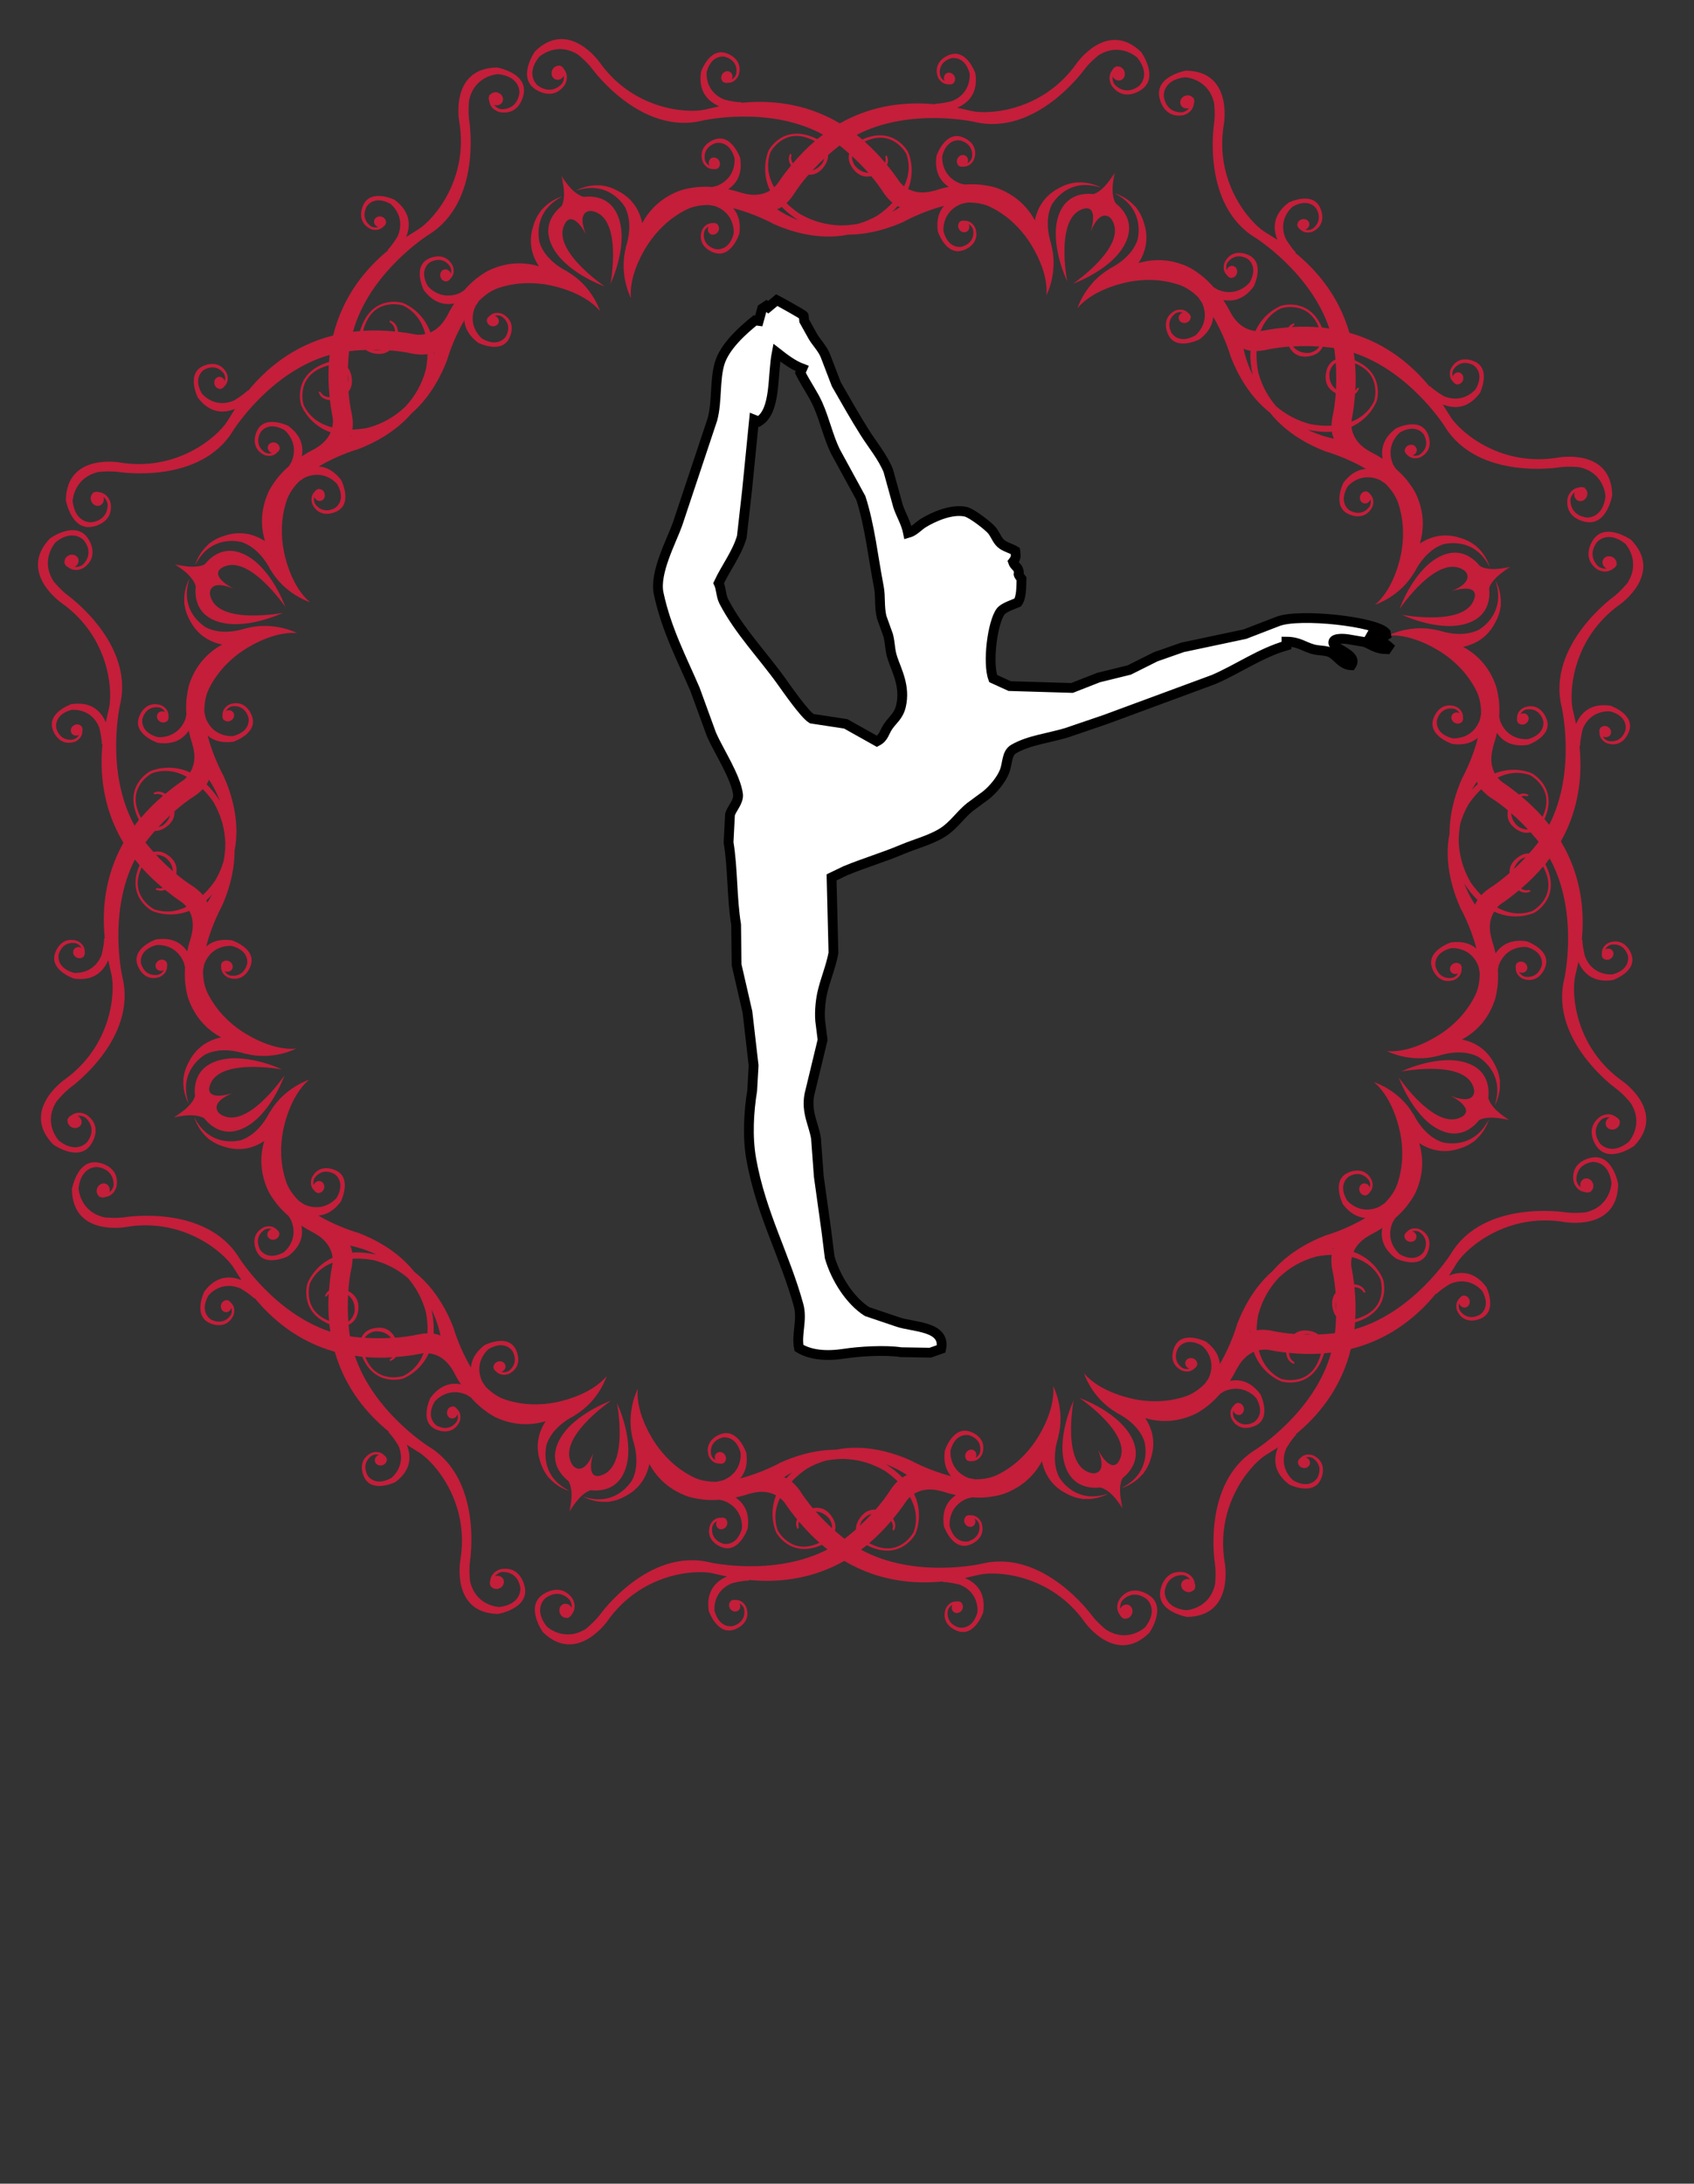 <svg xmlns="http://www.w3.org/2000/svg" width="173" height="223" viewBox="0 0 173 223" id="svgcontent" overflow="visible" x="0" y="0"><rect x="0" y="0" width="173" height="223" fill="#333333" stroke="none"/><g style="pointer-events:all" mask=""><title style="pointer-events:inherit">Layer 1</title><g id="svg_1" display="null" style="pointer-events:inherit"><g id="svg_4" display="null" clip-id="95" stroke="null" style="pointer-events:inherit"><path fill="#C41E3A" d="M51.169,160.237C51.169,160.237 50.181,160.432 50.064,161.429C50.016,161.555 50.007,161.694 50.05,161.832C50.054,161.844 50.062,161.861 50.069,161.869C50.074,161.94 50.085,162.003 50.102,162.077C50.102,162.077 50.109,162.038 50.116,161.969C50.282,162.22 50.618,162.337 50.942,162.227C51.326,162.1 51.549,161.71 51.439,161.359C51.333,161.015 50.937,160.836 50.552,160.965C50.721,160.759 50.944,160.587 51.25,160.537C51.25,160.537 52.855,160.341 53.141,162.155C53.141,162.155 53.32,163.834 50.982,164.109C50.982,164.109 48.574,164.032 48,161.453C48,161.453 47.873,160.324 48.003,159.386C48.003,159.386 49.339,151.08 43.77,147.713C43.77,147.713 38.151,144.184 36.238,138.45C36.491,138.49 36.736,138.531 36.994,138.559C38.304,141.673 41.133,140.79 41.133,140.79S42.888,140.18 43.785,138.203C44.45,138.27 45.468,138.607 46.248,139.954C46.286,140.021 46.327,140.085 46.36,140.142C46.584,140.59 46.824,140.998 47.068,141.369C46.08,141.176 44.947,141.407 43.952,142.761C43.952,142.761 42.78,145.164 44.468,145.948C44.468,145.948 46.123,146.812 46.927,145.205C46.927,145.205 47.274,144.437 46.654,143.866C46.59,143.768 46.498,143.695 46.384,143.655C46.374,143.652 46.36,143.652 46.346,143.648C46.298,143.617 46.247,143.595 46.192,143.569C46.192,143.569 46.217,143.595 46.257,143.631C46.004,143.617 45.758,143.794 45.676,144.071C45.575,144.394 45.731,144.734 46.023,144.832C46.31,144.929 46.625,144.74 46.726,144.422C46.785,144.635 46.788,144.874 46.678,145.111C46.678,145.111 46.025,146.302 44.643,145.608C44.643,145.608 43.407,144.903 44.363,143.17C44.363,143.17 45.602,141.563 47.647,142.431C47.647,142.431 47.821,142.536 48.069,142.689C48.472,143.155 48.87,143.526 49.234,143.82L49.351,143.915C50.057,144.465 50.566,144.712 50.566,144.712C52.319,145.549 54.084,145.626 55.726,145.133C54.702,146.697 54.806,148.177 55.174,149.272C55.336,149.814 55.568,150.262 55.839,150.635C55.839,150.635 55.839,150.639 55.841,150.639C55.913,150.75 55.979,150.843 56.037,150.917L56.047,150.891C56.982,151.978 58.18,152.266 58.18,152.266C55.437,150.898 55.609,148.519 55.803,147.586C56.396,145.602 58.657,144.58 58.657,144.58L58.669,144.547C61.181,143.081 61.96,140.525 61.96,140.525C60.24,142.603 56.756,143.206 56.756,143.206S56.756,143.206 56.754,143.21C55.322,143.488 53.519,143.557 51.62,142.933C50.863,142.687 50.195,142.215 49.6,141.62C49.38,141.304 49.232,141.058 49.232,141.058C48.32,139.031 49.906,137.763 49.906,137.763C51.62,136.769 52.345,137.993 52.345,137.993C53.069,139.358 51.891,140.035 51.891,140.035C51.657,140.147 51.419,140.149 51.204,140.099C51.523,139.99 51.702,139.669 51.599,139.38C51.496,139.088 51.156,138.944 50.832,139.052C50.556,139.143 50.387,139.387 50.404,139.642C50.361,139.605 50.337,139.578 50.337,139.578C50.367,139.635 50.392,139.685 50.422,139.738C50.423,139.748 50.423,139.762 50.43,139.774C50.468,139.889 50.545,139.98 50.643,140.04C51.224,140.654 51.989,140.291 51.989,140.291C53.576,139.459 52.68,137.818 52.68,137.818C51.864,136.147 49.481,137.368 49.481,137.368C48.524,138.103 48.151,138.896 48.098,139.652C46.901,137.67 46.307,135.578 46.307,135.578C45.721,134.049 44.504,131.591 42.312,129.879C40.588,127.694 38.123,126.481 36.592,125.901C36.592,125.901 34.497,125.317 32.51,124.133C33.266,124.076 34.06,123.698 34.791,122.735C34.791,122.735 36.004,120.35 34.33,119.543C34.33,119.543 32.685,118.651 31.857,120.241C31.857,120.241 31.494,121.008 32.106,121.587C32.169,121.685 32.259,121.762 32.372,121.798C32.381,121.807 32.396,121.807 32.41,121.811C32.458,121.841 32.506,121.864 32.567,121.89C32.567,121.89 32.537,121.864 32.499,121.828C32.75,121.845 33,121.673 33.087,121.396C33.192,121.073 33.043,120.731 32.756,120.637C32.463,120.53 32.149,120.71 32.039,121.03C31.987,120.815 31.987,120.576 32.099,120.346C32.099,120.346 32.771,119.162 34.139,119.88C34.139,119.88 35.366,120.602 34.382,122.319C34.382,122.319 33.12,123.907 31.087,123.007C31.087,123.007 30.839,122.856 30.525,122.634C29.928,122.043 29.45,121.374 29.201,120.619C28.572,118.722 28.634,116.917 28.905,115.49C28.905,115.484 28.909,115.487 28.909,115.487S29.497,111.998 31.566,110.267C31.566,110.267 29.014,111.061 27.56,113.577L27.529,113.589C27.529,113.589 26.516,115.853 24.533,116.456C23.601,116.654 21.224,116.835 19.849,114.093C19.849,114.093 20.136,115.294 21.226,116.223L21.203,116.235C21.277,116.286 21.37,116.353 21.48,116.429C21.482,116.431 21.484,116.432 21.484,116.432C21.857,116.699 22.309,116.931 22.85,117.089C23.952,117.453 25.427,117.553 26.986,116.522C26.497,118.168 26.585,119.928 27.431,121.683C27.431,121.683 27.68,122.189 28.23,122.897L28.321,123.01C28.617,123.373 28.997,123.768 29.459,124.172C29.619,124.418 29.717,124.592 29.717,124.592C30.595,126.634 28.995,127.875 28.995,127.875C27.264,128.842 26.556,127.608 26.556,127.608C25.855,126.226 27.046,125.568 27.046,125.568C27.281,125.46 27.517,125.46 27.731,125.518C27.41,125.623 27.228,125.937 27.326,126.226C27.42,126.518 27.764,126.675 28.087,126.572C28.366,126.486 28.539,126.242 28.52,125.986C28.562,126.027 28.589,126.051 28.589,126.051C28.562,125.998 28.534,125.943 28.505,125.896C28.502,125.882 28.503,125.869 28.5,125.86C28.464,125.745 28.386,125.652 28.288,125.592C27.718,124.971 26.948,125.326 26.948,125.326C25.342,126.132 26.215,127.789 26.215,127.789C27.004,129.471 29.407,128.292 29.407,128.292C30.755,127.288 30.98,126.157 30.781,125.167C31.157,125.417 31.568,125.65 32.013,125.876C32.07,125.91 32.132,125.946 32.199,125.986C33.545,126.756 33.895,127.775 33.967,128.44C31.989,129.342 31.386,131.099 31.386,131.099S30.514,133.933 33.632,135.229C33.661,135.494 33.704,135.745 33.74,135.996C28.001,134.109 24.45,128.492 24.45,128.492C21.062,122.935 12.761,124.301 12.761,124.301C11.822,124.439 10.691,124.32 10.691,124.32C8.113,123.751 8.023,121.345 8.023,121.345C8.288,119.011 9.971,119.179 9.971,119.179C11.788,119.459 11.599,121.066 11.599,121.066C11.542,121.369 11.379,121.596 11.172,121.764C11.296,121.384 11.116,120.989 10.77,120.877C10.421,120.769 10.036,120.991 9.911,121.376C9.806,121.699 9.919,122.041 10.17,122.199C10.103,122.213 10.06,122.216 10.06,122.216C10.139,122.228 10.208,122.237 10.275,122.244C10.289,122.251 10.303,122.256 10.315,122.264C10.454,122.307 10.593,122.299 10.722,122.247C11.717,122.123 11.908,121.137 11.908,121.137C12.24,119.026 10.038,118.727 10.038,118.727C7.867,118.323 7.345,121.456 7.345,121.456C7.422,126.291 12.824,125.308 12.824,125.308C18.66,124.308 22.773,127.821 23.826,129.411C23.995,129.662 24.268,130.13 24.662,130.726C23.538,130.277 22.092,130.229 20.858,131.907C20.858,131.907 19.686,134.312 21.375,135.094C21.375,135.094 23.03,135.956 23.831,134.351C23.831,134.351 24.18,133.581 23.563,133.012C23.498,132.912 23.405,132.842 23.295,132.804C23.28,132.797 23.268,132.801 23.257,132.794C23.209,132.766 23.158,132.741 23.099,132.715C23.099,132.715 23.128,132.741 23.166,132.778C22.914,132.766 22.67,132.942 22.584,133.217C22.484,133.54 22.64,133.882 22.931,133.978C23.218,134.073 23.534,133.887 23.636,133.567C23.696,133.779 23.696,134.019 23.587,134.257C23.587,134.257 22.936,135.448 21.552,134.753C21.552,134.753 20.316,134.05 21.274,132.313C21.274,132.313 22.513,130.707 24.557,131.577C24.557,131.577 25.39,132.043 25.97,132.601L26.007,132.553C27.658,134.568 30.277,136.941 34.189,138.043C35.308,141.947 37.69,144.563 39.712,146.204L39.665,146.242C40.219,146.816 40.693,147.646 40.693,147.646C41.571,149.688 39.968,150.929 39.968,150.929C38.237,151.897 37.532,150.661 37.532,150.661C36.833,149.284 38.022,148.622 38.022,148.622C38.258,148.514 38.493,148.516 38.71,148.569C38.386,148.677 38.204,148.992 38.302,149.281C38.397,149.576 38.739,149.728 39.062,149.626C39.339,149.54 39.511,149.298 39.499,149.042C39.538,149.08 39.562,149.105 39.562,149.105C39.54,149.052 39.511,148.997 39.481,148.951C39.481,148.939 39.478,148.92 39.474,148.915C39.438,148.799 39.363,148.707 39.263,148.643C38.692,148.024 37.922,148.38 37.922,148.38C36.319,149.188 37.19,150.843 37.19,150.843C37.981,152.526 40.38,151.35 40.38,151.35C42.054,150.104 41.994,148.659 41.544,147.54C42.14,147.926 42.613,148.201 42.867,148.368C44.459,149.415 47.991,153.511 47.01,159.351C47.01,159.351 46.051,164.759 50.881,164.815C50.881,164.815 54.014,164.277 53.601,162.11C53.586,162.1 53.275,159.894 51.169,160.237L51.169,160.237zM41.157,140.523C41.157,140.523 38.417,141.397 37.312,138.586C38.185,138.657 39.103,138.674 40.078,138.61C40.011,138.681 39.93,138.744 39.829,138.798L39.806,139C40.097,138.925 40.282,138.767 40.415,138.581C41.269,138.514 42.156,138.407 43.089,138.22C43.103,138.22 43.118,138.218 43.127,138.212C43.156,138.21 43.206,138.203 43.258,138.198C42.903,139.123 42.268,139.982 41.157,140.523L41.157,140.523zM37.249,136.615C37.417,136.348 37.706,136.118 38.175,135.984C38.175,135.984 39.251,135.762 39.933,136.628C38.897,136.685 37.955,136.663 37.249,136.615L37.249,136.615zM44.072,133.739C44.638,134.913 44.896,135.927 44.988,136.395C44.768,136.286 44.521,136.225 44.275,136.187C44.325,135.482 44.263,134.662 44.072,133.739zM35.762,127.206C36.231,127.297 37.252,127.55 38.428,128.11C37.501,127.924 36.68,127.862 35.971,127.917C35.937,127.675 35.872,127.431 35.762,127.206L35.762,127.206zM35.92,129.361C35.92,129.361 35.996,129.002 36.006,128.541C37.238,128.478 38.218,128.703 38.218,128.703C39.626,129.083 40.748,129.741 41.663,130.52C42.439,131.427 43.099,132.548 43.481,133.947C43.481,133.947 43.715,134.929 43.656,136.163C43.192,136.173 42.835,136.25 42.835,136.25C41.993,136.439 41.143,136.553 40.344,136.61C39.99,135.938 39.337,135.374 38.094,135.666C37.434,135.821 37.089,136.197 36.91,136.596C36.296,136.549 35.927,136.491 35.927,136.491C35.867,136.482 35.805,136.47 35.745,136.46C35.736,136.396 35.717,136.336 35.708,136.274C35.708,136.274 35.652,135.9 35.602,135.29C36.004,135.109 36.377,134.76 36.53,134.105C36.817,132.857 36.248,132.208 35.576,131.85C35.628,131.051 35.736,130.204 35.92,129.361L35.92,129.361zM36.2,134.021C36.068,134.487 35.839,134.779 35.573,134.947C35.525,134.236 35.497,133.296 35.55,132.252C36.432,132.93 36.2,134.021 36.2,134.021L36.2,134.021zM31.65,131.056C32.185,129.946 33.044,129.303 33.969,128.944C33.966,129 33.959,129.047 33.952,129.074C33.952,129.085 33.948,129.098 33.947,129.11C33.765,130.049 33.661,130.936 33.6,131.792C33.416,131.919 33.257,132.108 33.182,132.398L33.38,132.376C33.434,132.275 33.496,132.196 33.569,132.127C33.51,133.1 33.529,134.024 33.605,134.889C30.793,133.799 31.65,131.056 31.65,131.056zM57.661,8.693C57.661,8.693 58.22,7.858 57.601,7.07C57.544,6.943 57.452,6.837 57.324,6.773C57.311,6.768 57.295,6.766 57.283,6.756C57.23,6.715 57.175,6.675 57.113,6.634C57.113,6.634 57.141,6.67 57.178,6.723C56.888,6.658 56.566,6.818 56.412,7.122C56.236,7.486 56.35,7.914 56.673,8.085C56.996,8.25 57.4,8.097 57.581,7.741C57.606,8.002 57.569,8.279 57.39,8.537C57.39,8.537 56.395,9.809 54.908,8.727C54.908,8.727 53.593,7.665 55.052,5.817C55.052,5.817 56.811,4.173 59.038,5.585C59.038,5.585 59.927,6.295 60.497,7.053C60.497,7.053 65.43,13.872 71.747,12.313C71.747,12.313 78.573,10.745 84.057,13.75C83.858,13.899 83.66,14.045 83.463,14.205C80.016,12.476 78.507,15.345 78.507,15.345S77.596,17.242 78.641,19.455C78.083,19.8 77.203,20.077 75.953,19.745C75.879,19.726 75.805,19.709 75.745,19.694C75.269,19.541 74.81,19.417 74.37,19.322C75.21,18.764 75.845,17.799 75.594,16.141C75.594,16.141 74.721,13.611 72.973,14.248C72.973,14.248 71.188,14.809 71.761,16.512C71.761,16.512 72.056,17.304 72.899,17.268C73.014,17.292 73.132,17.28 73.241,17.225C73.251,17.222 73.26,17.208 73.272,17.203C73.327,17.189 73.38,17.17 73.44,17.151C73.44,17.151 73.406,17.151 73.351,17.151C73.536,16.981 73.584,16.686 73.45,16.429C73.291,16.13 72.94,15.998 72.667,16.137C72.395,16.273 72.301,16.625 72.459,16.926C72.266,16.813 72.096,16.651 72.005,16.405C72.005,16.405 71.627,15.097 73.091,14.614C73.091,14.614 74.463,14.235 75.011,16.139C75.011,16.139 75.274,18.15 73.213,18.98C73.213,18.98 73.017,19.035 72.734,19.095C72.124,19.054 71.573,19.068 71.108,19.119L70.962,19.135C70.073,19.248 69.538,19.432 69.538,19.432C67.708,20.08 66.402,21.271 65.59,22.784C65.207,20.955 64.09,19.986 63.055,19.468C62.557,19.197 62.075,19.04 61.62,18.97C61.618,18.97 61.618,18.97 61.613,18.97C61.486,18.946 61.372,18.925 61.279,18.915L61.29,18.937C59.86,18.831 58.815,19.477 58.815,19.477C61.716,18.506 63.278,20.305 63.801,21.101C64.782,22.927 63.909,25.245 63.909,25.245L63.921,25.275C63.179,28.09 64.435,30.445 64.435,30.445C64.183,27.758 66.224,24.872 66.224,24.872S66.224,24.869 66.223,24.867C67.041,23.659 68.265,22.335 70.049,21.43C70.759,21.07 71.568,20.929 72.409,20.933C72.79,20.995 73.069,21.063 73.069,21.063C75.145,21.856 74.925,23.869 74.925,23.869C74.416,25.785 73.036,25.433 73.036,25.433C71.558,24.977 71.915,23.666 71.915,23.666C72,23.416 72.166,23.25 72.356,23.131C72.206,23.437 72.306,23.786 72.581,23.918C72.857,24.051 73.203,23.913 73.358,23.609C73.487,23.355 73.43,23.056 73.241,22.892C73.296,22.891 73.334,22.892 73.334,22.892C73.275,22.868 73.224,22.854 73.165,22.842C73.157,22.837 73.144,22.827 73.134,22.822C73.022,22.77 72.907,22.762 72.794,22.784C71.952,22.765 71.668,23.566 71.668,23.566C71.135,25.278 72.93,25.804 72.93,25.804C74.691,26.407 75.508,23.862 75.508,23.862C75.668,22.664 75.369,21.837 74.872,21.263C77.117,21.82 79.018,22.88 79.018,22.88C80.647,23.606 83.591,24.584 86.625,23.96C88.918,23.958 90.991,23.233 92.26,22.66C92.26,22.66 94.157,21.593 96.4,21.027C95.905,21.603 95.611,22.426 95.773,23.626C95.773,23.626 96.601,26.168 98.36,25.562C98.36,25.562 100.154,25.027 99.613,23.319C99.613,23.319 99.327,22.519 98.482,22.542C98.37,22.514 98.25,22.528 98.145,22.581C98.133,22.585 98.119,22.593 98.109,22.598C98.054,22.614 98,22.629 97.937,22.648C97.937,22.648 97.976,22.646 98.035,22.648C97.842,22.813 97.787,23.111 97.921,23.367C98.074,23.671 98.421,23.808 98.7,23.673C98.975,23.54 99.071,23.188 98.92,22.887C99.109,23.002 99.279,23.169 99.365,23.418C99.365,23.418 99.724,24.728 98.251,25.189C98.251,25.189 96.875,25.544 96.354,23.633C96.354,23.633 96.123,21.617 98.198,20.819C98.198,20.819 98.473,20.745 98.858,20.682C99.692,20.678 100.506,20.814 101.216,21.17C103.004,22.067 104.235,23.386 105.053,24.59C105.056,24.596 105.053,24.597 105.053,24.597S107.105,27.475 106.864,30.163C106.864,30.163 108.112,27.801 107.359,24.989L107.375,24.96C107.375,24.96 106.486,22.643 107.464,20.814C107.988,20.015 109.535,18.207 112.445,19.169C112.445,19.169 111.397,18.53 109.967,18.64L109.974,18.616C109.888,18.628 109.774,18.645 109.647,18.674C109.644,18.674 109.64,18.676 109.64,18.674C109.183,18.746 108.703,18.899 108.21,19.176C107.172,19.699 106.058,20.672 105.685,22.506C104.865,20.995 103.557,19.81 101.72,19.171C101.72,19.171 101.185,18.987 100.3,18.879L100.151,18.863C99.688,18.814 99.137,18.801 98.528,18.844C98.239,18.786 98.045,18.731 98.045,18.731C95.982,17.908 96.235,15.893 96.235,15.893C96.773,13.987 98.143,14.362 98.143,14.362C99.616,14.84 99.241,16.151 99.241,16.151C99.149,16.393 98.984,16.562 98.788,16.674C98.942,16.371 98.848,16.017 98.58,15.885C98.303,15.747 97.956,15.881 97.792,16.18C97.663,16.436 97.708,16.732 97.899,16.9C97.846,16.9 97.808,16.9 97.808,16.9C97.863,16.923 97.918,16.938 97.976,16.954C97.985,16.959 97.997,16.971 98.009,16.976C98.117,17.028 98.234,17.04 98.351,17.014C99.188,17.05 99.487,16.254 99.487,16.254C100.047,14.551 98.262,13.997 98.262,13.997C96.512,13.363 95.647,15.895 95.647,15.895C95.4,17.557 96.041,18.514 96.885,19.075C96.445,19.168 95.989,19.291 95.512,19.451C95.448,19.465 95.377,19.482 95.304,19.501C94.145,19.812 93.313,19.602 92.749,19.296C93.566,17.22 92.729,15.5 92.729,15.5S91.292,12.803 88.059,14.243C87.868,14.083 87.677,13.923 87.488,13.774C92.906,10.969 99.477,12.44 99.477,12.44C105.802,13.977 110.706,7.141 110.706,7.141C111.273,6.38 112.16,5.666 112.16,5.666C114.388,4.245 116.148,5.885 116.148,5.885C117.616,7.724 116.306,8.794 116.306,8.794C114.824,9.881 113.824,8.612 113.824,8.612C113.645,8.358 113.604,8.079 113.63,7.818C113.808,8.174 114.219,8.325 114.535,8.159C114.857,7.99 114.974,7.559 114.792,7.196C114.637,6.888 114.315,6.732 114.02,6.797C114.063,6.742 114.087,6.71 114.087,6.71C114.027,6.749 113.972,6.792 113.918,6.833C113.905,6.842 113.887,6.845 113.875,6.85C113.748,6.918 113.657,7.022 113.602,7.148C112.983,7.935 113.549,8.77 113.549,8.77C114.809,10.496 116.576,9.154 116.576,9.154C118.401,7.908 116.548,5.321 116.548,5.321C113.08,1.955 109.955,6.467 109.955,6.467C106.538,11.302 101.141,11.725 99.277,11.349C98.977,11.288 98.454,11.148 97.751,11.005C98.862,10.53 99.922,9.54 99.607,7.48C99.607,7.48 98.733,4.953 96.988,5.592C96.988,5.592 95.206,6.153 95.774,7.853C95.774,7.853 96.072,8.648 96.916,8.611C97.029,8.633 97.148,8.621 97.251,8.566C97.265,8.562 97.277,8.552 97.285,8.547C97.339,8.53 97.395,8.514 97.454,8.492C97.454,8.492 97.418,8.492 97.363,8.492C97.55,8.322 97.598,8.026 97.468,7.768C97.306,7.469 96.954,7.339 96.682,7.478C96.41,7.612 96.316,7.968 96.474,8.267C96.282,8.157 96.108,7.99 96.017,7.744C96.017,7.744 95.637,6.438 97.108,5.953C97.108,5.953 98.478,5.575 99.021,7.478C99.021,7.478 99.288,9.489 97.222,10.321C97.222,10.321 96.302,10.577 95.503,10.596L95.51,10.654C92.897,10.398 89.341,10.575 85.769,12.595C82.082,10.41 78.385,10.228 75.695,10.5L75.702,10.439C74.901,10.426 73.982,10.17 73.982,10.17C71.917,9.344 72.17,7.335 72.17,7.335C72.711,5.431 74.081,5.805 74.081,5.805C75.553,6.285 75.176,7.59 75.176,7.59C75.085,7.839 74.918,8.002 74.726,8.114C74.88,7.816 74.784,7.461 74.514,7.327C74.239,7.187 73.892,7.321 73.732,7.622C73.597,7.877 73.646,8.172 73.835,8.341C73.779,8.342 73.746,8.342 73.746,8.342C73.806,8.363 73.858,8.38 73.915,8.392C73.928,8.403 73.933,8.409 73.947,8.416C74.05,8.468 74.171,8.48 74.286,8.458C75.128,8.49 75.424,7.698 75.424,7.698C75.984,5.991 74.2,5.441 74.2,5.441C72.454,4.807 71.589,7.339 71.589,7.339C71.285,9.401 72.349,10.383 73.457,10.854C72.761,11.001 72.235,11.144 71.938,11.204C70.073,11.589 64.678,11.189 61.24,6.367C61.24,6.367 58.096,1.868 54.638,5.245C54.638,5.245 52.806,7.841 54.631,9.08C54.636,9.09 56.415,10.424 57.661,8.693L57.661,8.693zM78.679,15.553C78.679,15.553 80.004,12.999 82.772,14.205C82.772,14.205 82.971,14.277 83.22,14.417C82.457,15.061 81.709,15.814 80.977,16.68C80.831,16.457 80.738,16.172 80.836,15.836L80.711,15.677C80.434,16.156 80.577,16.589 80.788,16.902C80.319,17.471 79.856,18.073 79.411,18.74C79.401,18.752 79.394,18.765 79.386,18.772C79.346,18.831 79.236,18.97 79.061,19.13C78.505,18.136 78.205,16.916 78.679,15.553L78.679,15.553zM84.179,16.191C84.14,16.338 84.087,16.488 83.995,16.653C83.995,16.653 83.64,17.206 82.971,17.402C83.397,16.942 83.808,16.536 84.179,16.191zM79.355,21.371C79.525,21.316 79.683,21.228 79.831,21.127C80.274,21.588 80.833,22.04 81.517,22.48C80.472,22.079 79.716,21.615 79.355,21.371zM91.089,21.648C91.304,21.452 91.496,21.251 91.67,21.05C91.752,21.089 91.826,21.125 91.911,21.156C91.734,21.273 91.452,21.452 91.089,21.648zM88.463,14.391C91.23,13.171 92.56,15.72 92.56,15.72C92.997,16.961 92.785,18.08 92.328,19.027C92.072,18.82 91.917,18.631 91.864,18.559C91.856,18.547 91.847,18.54 91.84,18.526C91.431,17.918 91.008,17.366 90.582,16.844C90.706,16.558 90.743,16.218 90.529,15.852L90.403,16.008C90.472,16.23 90.444,16.431 90.388,16.61C89.705,15.797 89.001,15.08 88.296,14.456C88.397,14.412 88.463,14.391 88.463,14.391L88.463,14.391zM87.014,15.946C87.517,16.409 88.095,16.983 88.684,17.646C87.76,17.617 87.254,16.839 87.254,16.839C87.062,16.507 87.002,16.209 87.014,15.946zM85.7,14.898C85.714,14.888 85.733,14.877 85.747,14.864C85.953,15.025 86.295,15.304 86.725,15.685C86.625,16.065 86.651,16.515 86.964,17.01C87.562,17.971 88.31,18.124 88.975,17.99C89.429,18.53 89.87,19.116 90.273,19.74C90.273,19.74 90.618,20.274 91.147,20.704C90.355,21.541 89.587,22.026 89.587,22.026C88.939,22.402 88.28,22.665 87.639,22.854C87.072,22.954 86.472,23.023 85.831,23.021C84.511,22.983 83.098,22.658 81.689,21.847C81.689,21.847 81.042,21.445 80.324,20.742C80.731,20.355 80.986,19.956 80.986,19.956C81.467,19.192 82.019,18.48 82.57,17.847C83.155,17.88 83.774,17.643 84.284,16.821C84.504,16.464 84.58,16.134 84.569,15.836C85.238,15.243 85.7,14.898 85.7,14.898L85.7,14.898zM120.819,11.771C120.819,11.771 121.806,11.575 121.928,10.582C121.978,10.455 121.985,10.314 121.945,10.176C121.937,10.164 121.928,10.151 121.925,10.137C121.916,10.07 121.906,10.003 121.89,9.929C121.89,9.929 121.883,9.97 121.877,10.037C121.712,9.786 121.376,9.669 121.046,9.778C120.665,9.907 120.443,10.292 120.556,10.642C120.665,10.984 121.058,11.165 121.442,11.038C121.277,11.242 121.048,11.409 120.744,11.467C120.744,11.467 119.138,11.665 118.851,9.848C118.851,9.848 118.674,8.167 121.012,7.892C121.012,7.892 123.417,7.973 123.996,10.549C123.996,10.549 124.12,11.679 123.987,12.621C123.987,12.621 122.657,20.926 128.226,24.291C128.226,24.291 133.846,27.822 135.759,33.552C135.509,33.515 135.258,33.473 135.001,33.444C133.692,30.331 130.864,31.217 130.864,31.217S129.109,31.823 128.214,33.802C127.549,33.733 126.531,33.394 125.749,32.048C125.71,31.98 125.668,31.92 125.639,31.863C125.414,31.418 125.173,31.007 124.927,30.63C125.916,30.826 127.048,30.594 128.044,29.243C128.044,29.243 129.216,26.839 127.53,26.055C127.53,26.055 125.871,25.192 125.065,26.799C125.065,26.799 124.716,27.567 125.337,28.138C125.4,28.236 125.495,28.31 125.608,28.35C125.622,28.351 125.634,28.351 125.646,28.355C125.691,28.386 125.746,28.411 125.801,28.435C125.801,28.435 125.775,28.41 125.739,28.368C125.99,28.382 126.235,28.209 126.316,27.932C126.425,27.607 126.263,27.263 125.971,27.174C125.682,27.078 125.366,27.263 125.266,27.583C125.211,27.368 125.206,27.133 125.312,26.895C125.312,26.895 125.964,25.703 127.349,26.397C127.349,26.397 128.587,27.1 127.629,28.832C127.629,28.832 126.39,30.44 124.346,29.573C124.346,29.573 124.168,29.474 123.924,29.312C123.521,28.851 123.123,28.47 122.758,28.183L122.643,28.09C121.933,27.54 121.424,27.292 121.424,27.292C119.67,26.454 117.909,26.375 116.266,26.87C117.291,25.304 117.182,23.829 116.816,22.732C116.655,22.188 116.423,21.737 116.151,21.366L116.148,21.364C116.077,21.251 116.01,21.16 115.95,21.086L115.94,21.112C115.006,20.022 113.808,19.738 113.808,19.738C116.55,21.106 116.38,23.484 116.191,24.419C115.591,26.404 113.336,27.423 113.336,27.423L113.324,27.454C110.811,28.92 110.036,31.474 110.036,31.474C111.756,29.398 115.235,28.798 115.235,28.798S115.235,28.796 115.238,28.793C116.672,28.515 118.475,28.447 120.371,29.07C121.125,29.315 121.801,29.79 122.392,30.383C122.614,30.697 122.762,30.945 122.762,30.945C123.674,32.97 122.09,34.242 122.09,34.242C120.378,35.233 119.652,34.011 119.652,34.011C118.925,32.647 120.106,31.968 120.106,31.968C120.34,31.856 120.575,31.851 120.794,31.906C120.476,32.017 120.297,32.334 120.398,32.622C120.503,32.911 120.847,33.059 121.167,32.954C121.442,32.863 121.614,32.614 121.593,32.363C121.634,32.401 121.66,32.428 121.66,32.428C121.632,32.372 121.603,32.323 121.576,32.274C121.571,32.26 121.571,32.248 121.565,32.236C121.529,32.124 121.452,32.031 121.354,31.968C120.771,31.361 120.008,31.725 120.008,31.725C118.42,32.559 119.321,34.2 119.321,34.2C120.134,35.871 122.513,34.649 122.513,34.649C123.473,33.913 123.843,33.119 123.9,32.363C125.098,34.345 125.692,36.437 125.692,36.437C126.278,37.968 127.499,40.426 129.69,42.138C131.413,44.324 133.877,45.533 135.407,46.114C135.407,46.114 137.502,46.7 139.489,47.884C138.736,47.942 137.939,48.319 137.207,49.281C137.207,49.281 135.995,51.665 137.673,52.477C137.673,52.477 139.319,53.367 140.144,51.777C140.144,51.777 140.51,51.009 139.893,50.43C139.833,50.333 139.742,50.256 139.63,50.216C139.615,50.211 139.601,50.211 139.589,50.206C139.546,50.175 139.491,50.153 139.434,50.125C139.434,50.125 139.467,50.149 139.501,50.192C139.25,50.173 139.001,50.344 138.91,50.622C138.802,50.943 138.953,51.285 139.244,51.387S139.85,51.31 139.957,50.99C140.01,51.205 140.01,51.44 139.898,51.676C139.898,51.676 139.225,52.858 137.856,52.141C137.856,52.141 136.631,51.421 137.618,49.699C137.618,49.699 138.876,48.113 140.911,49.017C140.911,49.017 141.157,49.161 141.475,49.384C142.069,49.974 142.547,50.644 142.798,51.399C143.424,53.297 143.362,55.101 143.094,56.531C143.087,56.533 143.087,56.533 143.087,56.533S142.499,60.022 140.428,61.748C140.428,61.748 142.979,60.961 144.436,58.441L144.467,58.431C144.467,58.431 145.483,56.169 147.461,55.564C148.395,55.371 150.772,55.189 152.147,57.927C152.147,57.927 151.855,56.729 150.772,55.801L150.792,55.791C150.718,55.734 150.627,55.67 150.516,55.596C150.516,55.595 150.51,55.595 150.51,55.593C150.136,55.323 149.685,55.093 149.141,54.935C148.042,54.572 146.566,54.474 145.005,55.503C145.495,53.859 145.407,52.093 144.56,50.345C144.56,50.345 144.312,49.84 143.759,49.13L143.668,49.015C143.372,48.652 142.987,48.257 142.53,47.853C142.372,47.607 142.274,47.432 142.274,47.432C141.395,45.39 142.992,44.147 142.992,44.147C144.727,43.181 145.431,44.417 145.431,44.417C146.131,45.796 144.941,46.454 144.941,46.454C144.708,46.562 144.474,46.56 144.256,46.504C144.579,46.401 144.763,46.083 144.663,45.797C144.563,45.503 144.226,45.352 143.903,45.452C143.627,45.536 143.451,45.784 143.467,46.036C143.427,45.997 143.401,45.971 143.401,45.971C143.427,46.028 143.451,46.079 143.482,46.127C143.486,46.143 143.484,46.157 143.487,46.165C143.529,46.28 143.602,46.371 143.699,46.435C144.273,47.054 145.039,46.7 145.039,46.7C146.645,45.894 145.775,44.238 145.775,44.238C144.983,42.556 142.583,43.736 142.583,43.736C141.237,44.735 141.016,45.87 141.208,46.858C140.83,46.614 140.421,46.377 139.976,46.153C139.921,46.12 139.857,46.081 139.787,46.043C138.444,45.271 138.095,44.252 138.018,43.587C140.002,42.683 140.605,40.928 140.605,40.928S141.475,38.095 138.357,36.798C138.327,36.535 138.286,36.285 138.248,36.033C143.989,37.92 147.537,43.535 147.537,43.535C150.926,49.092 159.223,47.726 159.223,47.726C160.167,47.59 161.294,47.71 161.294,47.71C163.873,48.279 163.962,50.684 163.962,50.684C163.695,53.022 162.013,52.848 162.013,52.848C160.199,52.573 160.387,50.968 160.387,50.968C160.442,50.662 160.608,50.436 160.813,50.268C160.689,50.65 160.868,51.043 161.214,51.151C161.562,51.26 161.946,51.038 162.073,50.653C162.181,50.328 162.066,49.99 161.813,49.83C161.88,49.818 161.92,49.814 161.92,49.814C161.853,49.797 161.782,49.79 161.715,49.782C161.702,49.778 161.686,49.77 161.676,49.763C161.538,49.721 161.397,49.732 161.274,49.78C160.277,49.904 160.088,50.89 160.088,50.89C159.759,52.999 161.958,53.3 161.958,53.3C164.129,53.704 164.648,50.572 164.648,50.572C164.574,45.739 159.17,46.719 159.17,46.719C153.333,47.721 149.223,44.207 148.168,42.617C148.001,42.365 147.724,41.896 147.336,41.301C148.456,41.748 149.904,41.801 151.143,40.122C151.143,40.122 152.313,37.715 150.626,36.932C150.626,36.932 148.967,36.069 148.164,37.672C148.164,37.672 147.812,38.446 148.432,39.017C148.496,39.113 148.587,39.187 148.704,39.228C148.719,39.231 148.73,39.231 148.74,39.235C148.788,39.261 148.843,39.286 148.898,39.314C148.898,39.314 148.871,39.29 148.835,39.249C149.085,39.261 149.328,39.085 149.416,38.812C149.512,38.487 149.361,38.143 149.065,38.051C148.778,37.954 148.462,38.138 148.362,38.461C148.303,38.247 148.302,38.013 148.408,37.774C148.408,37.774 149.063,36.583 150.445,37.275C150.445,37.275 151.683,37.978 150.724,39.713C150.724,39.713 149.486,41.318 147.442,40.45C147.442,40.45 146.61,39.981 146.029,39.427L145.993,39.474C144.34,37.463 141.722,35.087 137.81,33.986C136.689,30.08 134.31,27.468 132.287,25.823L132.332,25.785C131.78,25.209 131.303,24.376 131.303,24.376C130.423,22.334 132.03,21.091 132.03,21.091C133.762,20.128 134.465,21.361 134.465,21.361C135.168,22.739 133.975,23.399 133.975,23.399C133.738,23.511 133.506,23.508 133.288,23.451C133.611,23.348 133.791,23.03 133.697,22.746C133.599,22.452 133.259,22.301 132.935,22.399C132.657,22.487 132.482,22.731 132.499,22.982C132.456,22.944 132.432,22.916 132.432,22.916C132.461,22.975 132.485,23.025 132.516,23.074C132.519,23.087 132.519,23.099 132.523,23.111C132.562,23.226 132.636,23.32 132.733,23.382C133.302,24.001 134.077,23.645 134.077,23.645C135.679,22.841 134.806,21.187 134.806,21.187C134.013,19.503 131.619,20.682 131.619,20.682C129.943,21.926 130.003,23.374 130.452,24.491C129.854,24.102 129.388,23.831 129.128,23.664C127.537,22.616 124.008,18.516 124.989,12.676C124.989,12.676 125.947,7.273 121.115,7.215C121.115,7.215 117.98,7.753 118.396,9.92C118.403,9.912 118.716,12.108 120.819,11.771L120.819,11.771zM130.835,31.483C130.835,31.483 133.575,30.613 134.677,33.422C133.807,33.351 132.886,33.336 131.913,33.396C131.983,33.325 132.061,33.262 132.164,33.207L132.186,33.008C131.897,33.085 131.713,33.241 131.578,33.427C130.718,33.494 129.835,33.6 128.901,33.786C128.888,33.788 128.872,33.79 128.86,33.793C128.834,33.795 128.788,33.8 128.735,33.808C129.09,32.884 129.72,32.023 130.835,31.483zM134.74,35.39C134.567,35.656 134.278,35.887 133.814,36.021C133.814,36.021 132.739,36.242 132.057,35.376C133.095,35.319 134.032,35.342 134.74,35.39L134.74,35.39zM127.916,38.272C127.349,37.1 127.091,36.081 127,35.61C127.22,35.72 127.466,35.783 127.714,35.821C127.66,36.524 127.726,37.346 127.916,38.272zM136.227,44.797C135.759,44.708 134.74,44.457 133.559,43.895C134.486,44.08 135.306,44.144 136.016,44.087C136.052,44.329 136.117,44.575 136.227,44.797L136.227,44.797zM136.065,42.647C136.065,42.647 135.992,43.002 135.981,43.467C134.751,43.528 133.769,43.3 133.769,43.3C132.37,42.922 131.242,42.27 130.331,41.493C129.553,40.582 128.888,39.465 128.508,38.057C128.508,38.057 128.276,37.078 128.329,35.847C128.795,35.835 129.151,35.758 129.151,35.758C129.991,35.569 130.84,35.457 131.643,35.398C131.999,36.07 132.65,36.634 133.893,36.344C134.555,36.189 134.9,35.816 135.081,35.414C135.687,35.459 136.057,35.519 136.057,35.519C136.12,35.524 136.181,35.536 136.241,35.544C136.253,35.61 136.268,35.67 136.277,35.734C136.277,35.734 136.328,36.103 136.385,36.717C135.985,36.897 135.608,37.246 135.455,37.904C135.168,39.151 135.737,39.802 136.414,40.154C136.359,40.957 136.253,41.806 136.065,42.647zM135.789,37.985C135.916,37.518 136.144,37.229 136.416,37.057C136.459,37.769 136.49,38.711 136.437,39.757C135.558,39.082 135.789,37.985 135.789,37.985zM140.337,40.948C139.8,42.064 138.944,42.703 138.016,43.063C138.02,43.004 138.028,42.959 138.032,42.932C138.037,42.922 138.037,42.908 138.04,42.896C138.219,41.956 138.324,41.07 138.388,40.215C138.575,40.086 138.726,39.897 138.8,39.608L138.602,39.63C138.551,39.73 138.489,39.812 138.418,39.879C138.472,38.908 138.455,37.985 138.382,37.114C141.194,38.207 140.337,40.948 140.337,40.948L140.337,40.948zM151.138,57.803C150.462,56.98 149.161,55.914 147.272,56.726C144.402,57.961 142.93,62.191 142.93,62.191S146.946,56.237 149.625,58.324C149.622,58.324 149.615,58.321 149.611,58.321C149.611,58.321 150.763,59.318 148.245,60.369C148.245,60.369 150.693,59.546 150.631,60.844C150.115,64.11 143.187,62.784 143.187,62.784S147.222,64.723 150.119,63.556C152.018,62.79 152.19,61.122 152.081,60.063C152.155,59.775 152.511,58.939 154.23,57.915L153.482,58.195L154.251,57.867C152.303,58.367 151.413,57.977 151.138,57.803L151.138,57.803zM9.435,53.788C9.435,53.788 11.633,53.475 11.293,51.37C11.293,51.37 11.098,50.381 10.105,50.263C9.978,50.215 9.835,50.206 9.698,50.249C9.686,50.254 9.674,50.263 9.655,50.266C9.591,50.275 9.521,50.283 9.447,50.299C9.447,50.299 9.491,50.304 9.558,50.313C9.306,50.476 9.192,50.815 9.302,51.139C9.429,51.519 9.816,51.741 10.163,51.634C10.505,51.526 10.686,51.131 10.562,50.749C10.765,50.918 10.932,51.141 10.988,51.447C10.988,51.447 11.19,53.051 9.371,53.338C9.371,53.338 7.69,53.515 7.417,51.181C7.417,51.181 7.496,48.774 10.072,48.195C10.072,48.195 11.2,48.068 12.143,48.202C12.143,48.202 20.449,49.536 23.816,43.963C23.816,43.963 27.587,37.956 33.665,36.249C33.637,36.486 33.618,36.724 33.603,36.964C33.587,36.966 33.581,36.968 33.581,36.968C29.746,38.145 30.741,41.328 30.741,41.328S31.441,43.332 33.765,44.152C33.531,44.69 33.092,45.282 32.236,45.78C32.169,45.82 32.109,45.859 32.051,45.894C31.607,46.115 31.195,46.356 30.82,46.603C31.014,45.613 30.784,44.482 29.431,43.485C29.431,43.485 27.028,42.315 26.245,44.003C26.245,44.003 25.38,45.66 26.985,46.459C26.985,46.459 27.759,46.81 28.326,46.187C28.424,46.122 28.5,46.031 28.539,45.918C28.543,45.906 28.541,45.894 28.544,45.882C28.574,45.832 28.599,45.782 28.625,45.727C28.625,45.727 28.599,45.751 28.56,45.792C28.572,45.539 28.4,45.295 28.123,45.209C27.798,45.11 27.458,45.264 27.365,45.558C27.269,45.845 27.453,46.162 27.776,46.265C27.561,46.323 27.324,46.327 27.089,46.217C27.089,46.217 25.892,45.564 26.588,44.18C26.588,44.18 27.29,42.944 29.024,43.9C29.024,43.9 30.631,45.137 29.763,47.183C29.763,47.183 29.665,47.358 29.507,47.604C29.046,48.008 28.665,48.406 28.374,48.771L28.281,48.888C27.733,49.596 27.486,50.103 27.486,50.103C26.647,51.858 26.564,53.618 27.063,55.265C25.5,54.24 24.022,54.345 22.922,54.713C22.379,54.871 21.93,55.105 21.557,55.376C21.557,55.378 21.557,55.378 21.554,55.378C21.446,55.45 21.353,55.517 21.279,55.574L21.303,55.584C20.215,56.519 19.931,57.717 19.931,57.717C21.3,54.976 23.673,55.148 24.61,55.338C26.592,55.935 27.615,58.195 27.615,58.195L27.644,58.205C29.112,60.717 31.666,61.499 31.666,61.499C29.588,59.776 28.991,56.292 28.991,56.292S28.99,56.292 28.988,56.289C28.708,54.857 28.639,53.054 29.261,51.155C29.509,50.402 29.983,49.728 30.576,49.137C30.891,48.912 31.14,48.767 31.14,48.767C33.168,47.856 34.435,49.441 34.435,49.441C35.428,51.155 34.205,51.882 34.205,51.882C32.84,52.604 32.164,51.426 32.164,51.426C32.047,51.189 32.047,50.955 32.097,50.739C32.206,51.059 32.524,51.236 32.814,51.134S33.252,50.689 33.144,50.368C33.055,50.094 32.804,49.922 32.556,49.943C32.594,49.9 32.621,49.876 32.621,49.876C32.565,49.904 32.518,49.933 32.469,49.959C32.456,49.96 32.439,49.964 32.431,49.969C32.317,50.007 32.224,50.082 32.164,50.182C31.552,50.765 31.918,51.53 31.918,51.53C32.752,53.118 34.394,52.221 34.394,52.221C36.063,51.402 34.844,49.024 34.844,49.024C34.108,48.063 33.314,47.691 32.558,47.636C34.536,46.442 36.632,45.849 36.632,45.849C38.072,45.295 40.342,44.176 42.034,42.212C43.995,40.514 45.102,38.238 45.65,36.796C45.65,36.796 46.236,34.701 47.422,32.714C47.479,33.472 47.855,34.264 48.816,34.994C48.816,34.994 51.202,36.208 52.012,34.529C52.012,34.529 52.902,32.885 51.31,32.059C51.31,32.059 50.545,31.694 49.964,32.305C49.866,32.37 49.789,32.458 49.751,32.573C49.744,32.585 49.748,32.598 49.741,32.612C49.712,32.66 49.683,32.707 49.658,32.767C49.658,32.767 49.683,32.739 49.726,32.7C49.705,32.951 49.877,33.2 50.152,33.289C50.478,33.394 50.819,33.245 50.918,32.958C51.018,32.669 50.838,32.351 50.518,32.243C50.734,32.191 50.973,32.191 51.205,32.303C51.205,32.303 52.388,32.975 51.671,34.345C51.671,34.345 50.949,35.57 49.232,34.582C49.232,34.582 47.646,33.322 48.548,31.29C48.548,31.29 48.694,31.043 48.916,30.728C49.507,30.134 50.174,29.654 50.927,29.405C52.825,28.776 54.631,28.838 56.063,29.109C56.065,29.113 56.066,29.114 56.066,29.114S59.552,29.697 61.281,31.77C61.281,31.77 60.492,29.218 57.974,27.762L57.962,27.732C57.962,27.732 55.698,26.72 55.095,24.737C54.901,23.803 54.72,21.43 57.457,20.051C57.457,20.051 56.26,20.338 55.327,21.43L55.32,21.409C55.264,21.481 55.197,21.576 55.124,21.686C55.124,21.687 55.124,21.687 55.123,21.689C54.854,22.064 54.621,22.512 54.466,23.056C54.107,24.152 54.007,25.632 55.035,27.193C53.39,26.703 51.627,26.791 49.877,27.636C49.877,27.636 49.37,27.885 48.662,28.435L48.546,28.527C48.184,28.822 47.788,29.202 47.386,29.664C47.14,29.824 46.965,29.922 46.965,29.922C44.925,30.801 43.68,29.2 43.68,29.2C42.714,27.468 43.952,26.761 43.952,26.761C45.33,26.06 45.985,27.253 45.985,27.253C46.099,27.49 46.097,27.722 46.04,27.94C45.935,27.616 45.619,27.435 45.332,27.531C45.038,27.628 44.887,27.97 44.987,28.293C45.073,28.568 45.317,28.743 45.571,28.728C45.53,28.767 45.506,28.793 45.506,28.793C45.562,28.767 45.612,28.743 45.662,28.71C45.674,28.709 45.686,28.71 45.7,28.705C45.812,28.667 45.906,28.59 45.965,28.494C46.587,27.923 46.235,27.151 46.235,27.151C45.423,25.548 43.773,26.419 43.773,26.419C42.087,27.21 43.268,29.611 43.268,29.611C44.268,30.959 45.401,31.184 46.388,30.984C46.145,31.363 45.908,31.773 45.685,32.22C45.654,32.277 45.612,32.339 45.573,32.406C45.083,33.26 44.492,33.714 43.955,33.951C43.129,31.62 41.121,30.929 41.121,30.929S37.931,29.946 36.771,33.786C36.771,33.786 36.769,33.796 36.767,33.81C36.527,33.831 36.283,33.848 36.049,33.877C37.73,27.789 43.732,23.997 43.732,23.997C49.289,20.611 47.921,12.306 47.921,12.306C47.785,11.368 47.907,10.238 47.907,10.238C48.472,7.66 50.879,7.571 50.879,7.571C53.216,7.835 53.045,9.518 53.045,9.518C52.764,11.333 51.161,11.144 51.161,11.144C50.855,11.089 50.631,10.922 50.463,10.721C50.843,10.842 51.238,10.663 51.345,10.321C51.456,9.97 51.233,9.589 50.848,9.46C50.525,9.353 50.184,9.467 50.025,9.721C49.995,9.661 49.988,9.616 49.988,9.616C49.971,9.69 49.963,9.757 49.954,9.824C49.951,9.841 49.942,9.853 49.939,9.867C49.896,10.003 49.906,10.145 49.954,10.274C50.078,11.268 51.064,11.459 51.064,11.459C53.172,11.792 53.478,9.589 53.478,9.589C53.882,7.418 50.746,6.893 50.746,6.893C45.915,6.973 46.895,12.373 46.895,12.373C47.897,18.21 44.38,22.323 42.795,23.375C42.543,23.545 42.073,23.815 41.475,24.207C41.924,23.088 41.975,21.641 40.294,20.405C40.294,20.405 37.891,19.238 37.108,20.922C37.108,20.922 36.24,22.579 37.848,23.382C37.848,23.382 38.62,23.733 39.189,23.111C39.285,23.047 39.363,22.954 39.397,22.842C39.402,22.83 39.402,22.817 39.406,22.805C39.433,22.755 39.461,22.705 39.486,22.648C39.486,22.648 39.464,22.672 39.421,22.713C39.433,22.463 39.261,22.217 38.985,22.133C38.66,22.035 38.316,22.188 38.221,22.478C38.127,22.765 38.311,23.085 38.632,23.184C38.417,23.241 38.18,23.246 37.941,23.136C37.941,23.136 36.752,22.481 37.444,21.101C37.444,21.101 38.146,19.862 39.88,20.821C39.88,20.821 41.487,22.057 40.619,24.106C40.619,24.106 40.152,24.938 39.596,25.515L39.646,25.553C37.541,27.277 35.054,30.061 34.021,34.262C29.825,35.312 27.051,37.812 25.334,39.922L25.298,39.874C24.722,40.429 23.89,40.902 23.89,40.902C21.85,41.777 20.605,40.175 20.605,40.175C19.637,38.446 20.873,37.739 20.873,37.739C22.25,37.04 22.91,38.229 22.91,38.229C23.022,38.463 23.018,38.7 22.963,38.917C22.857,38.595 22.542,38.411 22.257,38.509C21.963,38.604 21.808,38.946 21.911,39.273C21.997,39.549 22.245,39.721 22.498,39.707C22.458,39.75 22.431,39.773 22.431,39.773C22.491,39.745 22.539,39.72 22.587,39.692C22.601,39.689 22.611,39.689 22.626,39.683C22.74,39.647 22.831,39.573 22.896,39.474C23.515,38.901 23.161,38.133 23.161,38.133C22.351,36.529 20.7,37.401 20.7,37.401C19.014,38.191 20.194,40.589 20.194,40.589C21.439,42.263 22.886,42.207 24.002,41.756C23.615,42.353 23.343,42.825 23.175,43.08C22.126,44.673 18.029,48.2 12.188,47.222C12.188,47.222 6.784,46.263 6.727,51.098C6.729,51.072 7.267,54.206 9.435,53.788L9.435,53.788zM35.789,44.529C35.796,44.515 35.796,44.503 35.805,44.489C35.86,44.489 35.913,44.489 35.971,44.489C35.913,44.503 35.839,44.517 35.789,44.529zM33.665,40.56C33.342,40.546 32.95,40.435 32.733,40.032L32.534,40.012C32.704,40.663 33.275,40.823 33.691,40.854C33.761,41.431 33.852,42.023 33.972,42.633C33.974,42.648 33.974,42.659 33.978,42.671C33.998,42.782 34.038,43.166 33.928,43.649C32.788,43.355 31.659,42.707 31.008,41.361C31.008,41.361 30.138,38.619 32.95,37.516C32.95,37.516 33.215,37.385 33.575,37.31C33.517,38.322 33.541,39.405 33.665,40.56L33.665,40.56zM44.322,35.962C44.311,36.01 44.296,36.086 44.284,36.146C44.284,36.088 44.282,36.033 44.282,35.978C44.294,35.974 44.308,35.969 44.322,35.962zM37.295,33.148C38.388,30.333 41.135,31.192 41.135,31.192C42.484,31.839 43.139,32.97 43.435,34.111C42.95,34.226 42.568,34.178 42.457,34.159C42.445,34.157 42.431,34.156 42.417,34.151C41.807,34.032 41.214,33.943 40.638,33.877C40.605,33.46 40.44,32.894 39.789,32.724L39.811,32.925C40.219,33.14 40.33,33.53 40.346,33.855C39.193,33.738 38.11,33.719 37.09,33.779C37.169,33.415 37.295,33.148 37.295,33.148zM38.883,35.735C38.484,35.809 38.172,35.74 38.172,35.74C38.151,35.735 38.139,35.728 38.12,35.722C38.364,35.722 38.618,35.728 38.883,35.735L38.883,35.735zM35.526,38.326C35.533,38.344 35.54,38.362 35.543,38.375C35.543,38.375 35.602,38.68 35.54,39.059C35.533,38.81 35.528,38.563 35.526,38.326zM35.868,38.296C35.796,37.994 35.679,37.762 35.537,37.576C35.559,36.828 35.612,36.227 35.652,35.861C36.018,35.818 36.621,35.761 37.371,35.737C37.556,35.878 37.788,35.993 38.089,36.067C38.868,36.246 39.413,36.089 39.799,35.785C40.566,35.842 41.372,35.947 42.168,36.125C42.168,36.125 42.914,36.285 43.658,36.165C43.639,37.091 43.484,37.76 43.484,37.76C43.072,39.3 42.333,40.51 41.453,41.464C41.425,41.492 41.405,41.523 41.375,41.55C41.336,41.59 41.296,41.619 41.257,41.658C40.308,42.528 39.11,43.267 37.585,43.681C37.585,43.681 36.917,43.841 35.989,43.864C36.109,43.116 35.944,42.372 35.944,42.372C35.763,41.571 35.655,40.759 35.593,39.989C35.892,39.606 36.051,39.07 35.868,38.296L35.868,38.296zM20.851,114.2C21.525,115.023 22.826,116.092 24.717,115.279C27.587,114.041 29.057,109.815 29.057,109.815S25.045,115.767 22.367,113.679C22.37,113.682 22.376,113.682 22.381,113.682C22.381,113.682 21.224,112.685 23.744,111.635C23.744,111.635 21.3,112.458 21.361,111.161C21.872,107.9 28.806,109.215 28.806,109.215S24.768,107.28 21.87,108.447C19.973,109.215 19.803,110.88 19.913,111.939C19.837,112.23 19.485,113.062 17.762,114.09L18.513,113.809L17.745,114.133C19.686,113.639 20.574,114.026 20.851,114.2L20.851,114.2zM9.273,116.896C9.273,116.896 10.609,115.121 8.879,113.868C8.879,113.868 8.041,113.307 7.255,113.928C7.13,113.981 7.025,114.076 6.958,114.203C6.954,114.215 6.951,114.234 6.944,114.243C6.903,114.292 6.86,114.351 6.82,114.414C6.82,114.414 6.853,114.383 6.91,114.347C6.848,114.643 7.004,114.956 7.314,115.112C7.673,115.291 8.101,115.176 8.269,114.854C8.438,114.535 8.283,114.129 7.925,113.947C8.188,113.919 8.465,113.966 8.723,114.136C8.723,114.136 9.995,115.136 8.912,116.616C8.912,116.616 7.853,117.935 6.004,116.475C6.004,116.475 4.357,114.72 5.77,112.491C5.77,112.491 6.48,111.601 7.24,111.027C7.24,111.027 14.058,106.099 12.498,99.777C12.498,99.777 10.988,93.201 13.776,87.773C13.928,87.967 14.089,88.159 14.256,88.354C12.824,91.594 15.531,93.018 15.531,93.018S17.252,93.847 19.328,93.018C19.636,93.584 19.847,94.418 19.538,95.573C19.517,95.65 19.502,95.724 19.485,95.788C19.33,96.255 19.208,96.721 19.115,97.156C18.555,96.322 17.59,95.686 15.933,95.935C15.933,95.935 13.403,96.81 14.043,98.553C14.043,98.553 14.603,100.336 16.306,99.77C16.306,99.77 17.097,99.471 17.061,98.627C17.085,98.514 17.075,98.398 17.021,98.292C17.016,98.278 17.004,98.268 16.999,98.256C16.985,98.201 16.966,98.147 16.948,98.086C16.948,98.086 16.948,98.122 16.948,98.18C16.777,97.993 16.483,97.943 16.227,98.079C15.93,98.237 15.798,98.591 15.937,98.857C16.071,99.136 16.427,99.227 16.726,99.069C16.614,99.265 16.449,99.431 16.205,99.524C16.205,99.524 14.897,99.904 14.414,98.435C14.414,98.435 14.032,97.065 15.937,96.516C15.937,96.516 17.946,96.255 18.78,98.316C18.78,98.316 18.833,98.512 18.893,98.797C18.855,99.406 18.867,99.959 18.919,100.421L18.936,100.569C19.048,101.456 19.234,101.987 19.234,101.987C19.882,103.821 21.071,105.126 22.584,105.937C20.756,106.32 19.784,107.441 19.266,108.478C18.996,108.971 18.842,109.452 18.77,109.908C18.77,109.913 18.77,109.913 18.77,109.916C18.744,110.045 18.727,110.159 18.715,110.248L18.735,110.238C18.629,111.664 19.275,112.713 19.275,112.713C18.302,109.811 20.103,108.249 20.899,107.723C22.723,106.743 25.043,107.616 25.043,107.616L25.074,107.601C27.888,108.342 30.243,107.084 30.243,107.084C27.556,107.335 24.67,105.294 24.67,105.294S24.667,105.298 24.665,105.298C23.455,104.478 22.133,103.258 21.227,101.47C20.87,100.76 20.731,99.952 20.731,99.115C20.794,98.732 20.865,98.453 20.865,98.453C21.655,96.377 23.67,96.599 23.67,96.599C25.585,97.106 25.232,98.486 25.232,98.486C24.777,99.964 23.465,99.608 23.465,99.608C23.216,99.526 23.051,99.358 22.934,99.167C23.235,99.316 23.589,99.217 23.72,98.938C23.852,98.668 23.716,98.319 23.409,98.17C23.152,98.037 22.855,98.091 22.692,98.283C22.69,98.228 22.692,98.187 22.692,98.187C22.668,98.245 22.652,98.3 22.639,98.357C22.632,98.369 22.621,98.38 22.62,98.393C22.566,98.502 22.558,98.617 22.584,98.732C22.565,99.576 23.362,99.854 23.362,99.854C25.078,100.391 25.602,98.596 25.602,98.596C26.205,96.838 23.658,96.02 23.658,96.02C22.46,95.861 21.635,96.157 21.062,96.652C21.618,94.406 22.676,92.505 22.676,92.505C23.245,91.234 23.962,89.158 23.955,86.863C24.564,83.826 23.574,80.887 22.843,79.263C22.843,79.263 21.774,77.365 21.212,75.122C21.788,75.615 22.614,75.911 23.811,75.751C23.811,75.751 26.353,74.919 25.744,73.164C25.744,73.164 25.212,71.372 23.501,71.911C23.501,71.911 22.702,72.198 22.726,73.037C22.702,73.151 22.712,73.271 22.766,73.378C22.769,73.391 22.781,73.398 22.786,73.41C22.802,73.467 22.816,73.52 22.836,73.579C22.836,73.579 22.835,73.543 22.838,73.486C23.003,73.677 23.3,73.732 23.556,73.601C23.861,73.445 23.995,73.097 23.862,72.824C23.73,72.547 23.379,72.449 23.075,72.601C23.189,72.408 23.359,72.243 23.603,72.155C23.603,72.155 24.914,71.796 25.373,73.271C25.373,73.271 25.731,74.648 23.819,75.167C23.819,75.167 21.802,75.397 21.006,73.321C21.006,73.321 20.934,73.042 20.866,72.662C20.865,71.822 20.999,71.012 21.356,70.303C22.252,68.515 23.57,67.283 24.777,66.464C24.78,66.464 24.78,66.466 24.78,66.466S27.663,64.414 30.346,64.654C30.346,64.654 27.982,63.407 25.172,64.158L25.145,64.146C25.145,64.146 22.828,65.031 21.001,64.053C20.201,63.53 18.395,61.98 19.356,59.07C19.356,59.07 18.715,60.122 18.828,61.55L18.804,61.542C18.816,61.633 18.835,61.745 18.862,61.875C18.862,61.872 18.864,61.872 18.864,61.872C18.936,62.327 19.093,62.808 19.364,63.303C19.887,64.335 20.86,65.45 22.692,65.825C21.183,66.643 19.998,67.949 19.359,69.785C19.359,69.785 19.175,70.32 19.069,71.21L19.053,71.356C19.005,71.819 18.993,72.369 19.038,72.98C18.976,73.269 18.924,73.463 18.924,73.463C18.097,75.526 16.086,75.273 16.086,75.273C14.182,74.728 14.553,73.359 14.553,73.359C15.031,71.889 16.341,72.264 16.341,72.264C16.588,72.353 16.752,72.522 16.865,72.714C16.566,72.561 16.214,72.656 16.078,72.927C15.937,73.2 16.071,73.553 16.373,73.709C16.628,73.847 16.925,73.795 17.092,73.606C17.094,73.663 17.094,73.697 17.094,73.697C17.116,73.639 17.131,73.585 17.147,73.529C17.152,73.517 17.161,73.506 17.166,73.5C17.219,73.388 17.233,73.269 17.209,73.159C17.241,72.315 16.451,72.021 16.451,72.021C14.744,71.458 14.192,73.243 14.192,73.243C13.558,74.991 16.09,75.854 16.09,75.854C17.75,76.098 18.711,75.457 19.27,74.618C19.363,75.057 19.488,75.514 19.644,75.988C19.662,76.049 19.677,76.122 19.698,76.2C20.04,77.455 19.761,78.326 19.412,78.886C17.2,77.853 15.31,78.775 15.31,78.775S12.448,80.294 14.187,83.73C14.031,83.924 13.892,84.122 13.745,84.318C10.722,78.847 12.248,72.025 12.248,72.025C13.783,65.717 6.942,60.813 6.942,60.813C6.184,60.247 5.469,59.361 5.469,59.361C4.044,57.135 5.686,55.369 5.686,55.369C7.528,53.908 8.596,55.218 8.596,55.218C9.684,56.696 8.412,57.697 8.412,57.697C8.159,57.875 7.879,57.915 7.618,57.893C7.975,57.709 8.125,57.301 7.958,56.983C7.79,56.66 7.357,56.547 6.996,56.731C6.69,56.884 6.532,57.205 6.597,57.497C6.544,57.458 6.511,57.43 6.511,57.43C6.552,57.494 6.593,57.545 6.636,57.599C6.642,57.614 6.645,57.628 6.652,57.642C6.719,57.769 6.824,57.86 6.949,57.918C7.738,58.534 8.572,57.972 8.572,57.972C10.297,56.717 8.957,54.943 8.957,54.943C7.707,53.121 5.12,54.969 5.12,54.969C1.758,58.439 6.269,61.566 6.269,61.566C11.105,64.983 11.525,70.375 11.148,72.245C11.086,72.542 10.947,73.07 10.805,73.764C10.33,72.656 9.344,71.597 7.283,71.91C7.283,71.91 4.756,72.781 5.394,74.527C5.394,74.527 5.954,76.308 7.657,75.743C7.657,75.743 8.453,75.444 8.414,74.603C8.436,74.486 8.426,74.369 8.371,74.264C8.364,74.252 8.355,74.242 8.348,74.23C8.333,74.177 8.319,74.12 8.293,74.062C8.293,74.062 8.295,74.098 8.295,74.154C8.125,73.967 7.829,73.915 7.575,74.051C7.274,74.211 7.145,74.562 7.284,74.837C7.418,75.107 7.773,75.203 8.073,75.045C7.962,75.237 7.795,75.407 7.551,75.497C7.551,75.497 6.243,75.878 5.76,74.412C5.76,74.412 5.38,73.037 7.284,72.492C7.284,72.492 9.299,72.228 10.131,74.29C10.131,74.29 10.385,75.211 10.406,76.011L10.464,76.006C10.201,78.692 10.404,82.389 12.602,86.069C10.595,89.646 10.432,93.208 10.7,95.815L10.64,95.805C10.622,96.606 10.37,97.53 10.37,97.53C9.546,99.595 7.535,99.344 7.535,99.344C5.629,98.802 6,97.429 6,97.429C6.48,95.961 7.786,96.334 7.786,96.334C8.036,96.425 8.201,96.59 8.311,96.788C8.011,96.633 7.657,96.729 7.522,96.999C7.382,97.274 7.518,97.621 7.817,97.781C8.073,97.915 8.369,97.869 8.537,97.677C8.539,97.73 8.537,97.769 8.537,97.769C8.558,97.711 8.577,97.658 8.591,97.597C8.599,97.591 8.606,97.579 8.613,97.565C8.666,97.456 8.678,97.343 8.654,97.226C8.687,96.387 7.891,96.092 7.891,96.092C6.188,95.528 5.634,97.312 5.634,97.312C5,99.064 7.534,99.928 7.534,99.928C9.594,100.231 10.576,99.167 11.049,98.053C11.195,98.751 11.336,99.277 11.396,99.576C11.783,101.442 11.379,106.838 6.559,110.277C6.559,110.277 2.059,113.419 5.437,116.879C5.437,116.884 8.03,118.718 9.273,116.896L9.273,116.896zM17.652,88.962C16.984,88.381 16.408,87.804 15.94,87.302C16.202,87.284 16.502,87.348 16.836,87.535C16.836,87.532 17.621,88.032 17.652,88.962zM21.167,92.175C21.143,92.094 21.1,92.016 21.064,91.941C21.265,91.762 21.463,91.571 21.662,91.351C21.466,91.717 21.289,91.996 21.167,92.175zM21.336,79.619C21.58,79.976 22.049,80.734 22.453,81.779C22.009,81.095 21.554,80.54 21.097,80.096C21.193,79.947 21.282,79.792 21.336,79.619zM14.187,83.067C12.967,80.301 15.517,78.969 15.517,78.969C16.879,78.489 18.097,78.781 19.096,79.337C18.938,79.51 18.8,79.622 18.742,79.663C18.733,79.668 18.72,79.677 18.709,79.684C18.042,80.136 17.444,80.6 16.879,81.071C16.563,80.861 16.128,80.719 15.65,80.999L15.808,81.126C16.145,81.021 16.43,81.114 16.652,81.26C15.792,81.996 15.041,82.749 14.399,83.51C14.252,83.264 14.187,83.067 14.187,83.067L14.187,83.067zM17.381,83.254C17.188,83.922 16.638,84.277 16.638,84.277C16.473,84.369 16.32,84.426 16.174,84.462C16.52,84.094 16.925,83.678 17.381,83.254zM14.888,85.99C14.888,85.99 15.229,85.526 15.823,84.852C16.119,84.863 16.451,84.789 16.807,84.565C17.625,84.053 17.848,83.438 17.819,82.853C18.45,82.295 19.158,81.743 19.926,81.251C19.926,81.251 20.327,80.999 20.71,80.588C21.416,81.298 21.82,81.946 21.82,81.946C22.632,83.354 22.967,84.77 23.01,86.083C23.015,86.721 22.948,87.321 22.85,87.891C22.663,88.532 22.403,89.187 22.028,89.839C22.028,89.839 21.544,90.617 20.717,91.406C20.282,90.882 19.751,90.54 19.751,90.54C19.122,90.146 18.534,89.701 17.993,89.251C18.128,88.581 17.965,87.833 17.003,87.236C16.502,86.929 16.055,86.903 15.676,87.004C15.294,86.578 15.014,86.231 14.849,86.03C14.864,86.023 14.875,86.006 14.888,85.99L14.888,85.99zM14.459,88.589C15.083,89.297 15.803,89.988 16.618,90.671C16.44,90.732 16.239,90.755 16.016,90.688L15.863,90.813C16.227,91.026 16.573,90.992 16.85,90.865C17.376,91.288 17.927,91.704 18.537,92.118C18.549,92.128 18.563,92.135 18.572,92.142C18.642,92.192 18.837,92.343 19.043,92.601C18.101,93.067 16.977,93.281 15.734,92.852C15.734,92.852 13.182,91.528 14.388,88.763C14.392,88.758 14.414,88.69 14.459,88.589L14.459,88.589zM162.716,55.112C162.716,55.112 161.382,56.889 163.109,58.137C163.109,58.137 163.945,58.697 164.73,58.08C164.857,58.02 164.964,57.93 165.028,57.802C165.033,57.788 165.038,57.772 165.046,57.759C165.088,57.709 165.134,57.652 165.17,57.588C165.17,57.588 165.136,57.616 165.079,57.655C165.143,57.362 164.985,57.044 164.677,56.889C164.319,56.708 163.888,56.825 163.72,57.148C163.551,57.47 163.706,57.874 164.065,58.054C163.8,58.082 163.524,58.04 163.266,57.867C163.266,57.867 161.99,56.868 163.075,55.383C163.075,55.383 164.136,54.07 165.982,55.524C165.982,55.524 167.626,57.282 166.217,59.515C166.217,59.515 165.505,60.402 164.747,60.973C164.747,60.973 157.932,65.902 159.49,72.221C159.49,72.221 161,78.797 158.214,84.227C158.059,84.029 157.898,83.84 157.733,83.646C159.161,80.406 156.458,78.981 156.458,78.981S154.735,78.154 152.661,78.981C152.351,78.415 152.14,77.582 152.451,76.425C152.472,76.348 152.487,76.277 152.499,76.212C152.655,75.743 152.778,75.28 152.874,74.844C153.431,75.679 154.398,76.315 156.054,76.066C156.054,76.066 158.585,75.193 157.948,73.446C157.948,73.446 157.389,71.666 155.686,72.233C155.686,72.233 154.89,72.53 154.931,73.372C154.907,73.486 154.917,73.606 154.974,73.711C154.981,73.723 154.991,73.732 154.998,73.742C155.012,73.799 155.029,73.854 155.048,73.912C155.048,73.912 155.048,73.874 155.048,73.818C155.22,74.008 155.514,74.055 155.77,73.921C156.069,73.761 156.2,73.41 156.059,73.135C155.928,72.86 155.576,72.769 155.273,72.925C155.383,72.729 155.548,72.561 155.794,72.473C155.794,72.473 157.102,72.094 157.589,73.558C157.589,73.558 157.97,74.928 156.059,75.478C156.059,75.478 154.048,75.739 153.221,73.68C153.221,73.68 153.166,73.486 153.106,73.197C153.142,72.589 153.13,72.039 153.08,71.574L153.061,71.427C152.948,70.538 152.762,70.005 152.762,70.005C152.114,68.173 150.928,66.87 149.417,66.059C151.243,65.675 152.212,64.555 152.731,63.52C153.004,63.022 153.159,62.544 153.228,62.087L153.228,62.085C153.257,61.954 153.269,61.839 153.283,61.751L153.259,61.762C153.367,60.33 152.721,59.283 152.721,59.283C153.689,62.186 151.892,63.745 151.097,64.273C149.269,65.254 146.951,64.379 146.951,64.379L146.922,64.391C144.106,63.651 141.746,64.909 141.746,64.909C144.434,64.656 147.319,66.698 147.319,66.698S147.322,66.698 147.329,66.696C148.537,67.511 149.859,68.737 150.763,70.523C151.122,71.231 151.26,72.04 151.26,72.879C151.193,73.259 151.122,73.537 151.122,73.537C150.337,75.617 148.319,75.394 148.319,75.394C146.408,74.887 146.756,73.508 146.756,73.508C147.214,72.03 148.523,72.384 148.523,72.384C148.773,72.467 148.936,72.635 149.056,72.824C148.749,72.674 148.403,72.774 148.269,73.049C148.138,73.324 148.276,73.671 148.578,73.824C148.835,73.953 149.13,73.902 149.295,73.709C149.3,73.766 149.297,73.804 149.297,73.804C149.324,73.744 149.336,73.69 149.345,73.635C149.352,73.625 149.364,73.615 149.369,73.603C149.419,73.493 149.428,73.376 149.407,73.262C149.428,72.418 148.625,72.137 148.625,72.137C146.909,71.602 146.385,73.396 146.385,73.396C145.784,75.156 148.333,75.976 148.333,75.976C149.527,76.134 150.357,75.834 150.93,75.339C150.375,77.583 149.314,79.486 149.314,79.486C148.75,80.756 148.028,82.833 148.035,85.124C147.425,88.163 148.415,91.104 149.146,92.73C149.146,92.73 150.213,94.627 150.775,96.87C150.203,96.377 149.374,96.078 148.178,96.243C148.178,96.243 145.632,97.071 146.248,98.83C146.248,98.83 146.779,100.623 148.487,100.081C148.487,100.081 149.285,99.799 149.266,98.957C149.29,98.842 149.28,98.722 149.225,98.618C149.218,98.605 149.211,98.598 149.202,98.582C149.185,98.534 149.168,98.476 149.151,98.414C149.151,98.414 149.156,98.452 149.151,98.508C148.984,98.323 148.688,98.266 148.434,98.4C148.13,98.553 147.992,98.9 148.13,99.175C148.255,99.449 148.611,99.55 148.914,99.397C148.804,99.586 148.632,99.758 148.386,99.842C148.386,99.842 147.073,100.2 146.61,98.728C146.61,98.728 146.256,97.348 148.168,96.831C148.168,96.831 150.186,96.601 150.983,98.673C150.983,98.673 151.055,98.957 151.119,99.332C151.122,100.171 150.99,100.98 150.632,101.692C149.737,103.479 148.42,104.71 147.214,105.528C147.209,105.528 147.203,105.525 147.203,105.525S144.326,107.577 141.643,107.338C141.643,107.338 144.003,108.586 146.817,107.833L146.849,107.845C146.849,107.845 149.168,106.958 150.992,107.938C151.791,108.464 153.599,110.012 152.637,112.922C152.637,112.922 153.279,111.871 153.169,110.44L153.194,110.454C153.18,110.356 153.163,110.246 153.138,110.119L153.138,110.116C153.063,109.658 152.908,109.175 152.637,108.682C152.112,107.649 151.141,106.534 149.306,106.157C150.813,105.342 152.001,104.033 152.637,102.197C152.637,102.197 152.822,101.659 152.929,100.774L152.949,100.624C152.994,100.16 153.006,99.614 152.972,99.003C153.028,98.715 153.082,98.52 153.082,98.52C153.905,96.458 155.918,96.711 155.918,96.711C157.817,97.254 157.448,98.622 157.448,98.622C156.97,100.093 155.662,99.718 155.662,99.718C155.414,99.626 155.251,99.462 155.136,99.265C155.437,99.418 155.791,99.325 155.925,99.057C156.062,98.782 155.933,98.429 155.629,98.273C155.376,98.141 155.079,98.185 154.911,98.379C154.911,98.324 154.911,98.285 154.911,98.285C154.887,98.342 154.874,98.397 154.861,98.453C154.852,98.465 154.844,98.476 154.837,98.486C154.785,98.594 154.77,98.716 154.797,98.826C154.763,99.669 155.555,99.964 155.555,99.964C157.264,100.525 157.814,98.742 157.814,98.742C158.444,96.992 155.916,96.13 155.916,96.13C154.257,95.882 153.295,96.523 152.736,97.365C152.64,96.925 152.518,96.47 152.358,95.992C152.343,95.932 152.322,95.861 152.307,95.781C151.965,94.528 152.246,93.654 152.592,93.094C154.806,94.132 156.698,93.208 156.698,93.208S159.558,91.685 157.819,88.252C157.974,88.055 158.114,87.859 158.262,87.661C161.284,93.134 159.756,99.954 159.756,99.954C158.219,106.279 165.057,111.183 165.057,111.183C165.82,111.75 166.53,112.635 166.53,112.635C167.951,114.861 166.317,116.628 166.317,116.628C164.474,118.091 163.408,116.779 163.408,116.779C162.32,115.3 163.589,114.301 163.589,114.301C163.843,114.122 164.123,114.081 164.383,114.105C164.027,114.289 163.876,114.696 164.043,115.011C164.215,115.334 164.648,115.449 165.007,115.269C165.316,115.114 165.473,114.794 165.406,114.5C165.454,114.54 165.497,114.564 165.497,114.564C165.454,114.504 165.407,114.449 165.37,114.395C165.363,114.38 165.359,114.361 165.352,114.356C165.285,114.229 165.179,114.134 165.053,114.079C164.261,113.464 163.429,114.028 163.429,114.028C161.703,115.281 163.046,117.056 163.046,117.056C164.295,118.878 166.882,117.03 166.882,117.03C170.239,113.56 165.732,110.434 165.732,110.434C160.897,107.018 160.473,101.621 160.849,99.753C160.913,99.457 161.05,98.928 161.195,98.233C161.669,99.339 162.659,100.397 164.716,100.085C164.716,100.085 167.245,99.215 166.609,97.467C166.609,97.467 166.049,95.686 164.345,96.252C164.345,96.252 163.553,96.551 163.592,97.391C163.567,97.503 163.58,97.625 163.634,97.728C163.637,97.744 163.647,97.749 163.656,97.762C163.671,97.814 163.687,97.871 163.708,97.927C163.708,97.927 163.704,97.893 163.708,97.836C163.876,98.025 164.173,98.075 164.429,97.941C164.729,97.783 164.859,97.431 164.722,97.156C164.588,96.889 164.232,96.793 163.929,96.946C164.043,96.757 164.204,96.585 164.453,96.494C164.453,96.494 165.763,96.111 166.244,97.579C166.244,97.579 166.624,98.954 164.722,99.498C164.722,99.498 162.707,99.761 161.879,97.699C161.879,97.699 161.621,96.783 161.6,95.977L161.544,95.987C161.805,93.3 161.602,89.6 159.405,85.923C161.413,82.343 161.574,78.783 161.303,76.176L161.365,76.184C161.382,75.383 161.633,74.462 161.633,74.462C162.456,72.398 164.467,72.65 164.467,72.65C166.375,73.192 166,74.565 166,74.565C165.524,76.035 164.215,75.66 164.215,75.66C163.969,75.571 163.805,75.404 163.689,75.208C163.993,75.366 164.345,75.27 164.479,74.997C164.617,74.725 164.486,74.373 164.182,74.215C163.926,74.08 163.634,74.13 163.463,74.321C163.463,74.261 163.463,74.227 163.463,74.227C163.438,74.287 163.426,74.34 163.412,74.395C163.403,74.407 163.393,74.414 163.39,74.428C163.338,74.536 163.324,74.653 163.348,74.766C163.314,75.609 164.111,75.902 164.111,75.902C165.815,76.466 166.368,74.68 166.368,74.68C166.999,72.931 164.471,72.068 164.471,72.068C162.412,71.764 161.427,72.826 160.954,73.938C160.808,73.237 160.667,72.716 160.607,72.418C160.222,70.55 160.629,65.156 165.442,61.72C165.442,61.72 169.947,58.575 166.566,55.118C166.549,55.124 163.957,53.286 162.716,55.112L162.716,55.112zM154.333,83.044C155.002,83.623 155.583,84.204 156.045,84.706C155.785,84.722 155.481,84.66 155.149,84.472C155.151,84.474 154.367,83.974 154.333,83.044zM150.821,79.832C150.847,79.912 150.885,79.988 150.923,80.065C150.727,80.242 150.528,80.433 150.325,80.653C150.521,80.287 150.701,80.01 150.821,79.832zM150.65,92.384C150.406,92.028 149.938,91.272 149.534,90.225C149.974,90.911 150.433,91.466 150.894,91.906C150.796,92.058 150.706,92.214 150.65,92.384zM157.802,88.94C159.022,91.704 156.476,93.041 156.476,93.041C155.113,93.517 153.891,93.221 152.891,92.67C153.053,92.493 153.19,92.384 153.247,92.343C153.261,92.34 153.271,92.328 153.281,92.319C153.95,91.867 154.55,91.403 155.113,90.93C155.428,91.142 155.865,91.281 156.339,91.002L156.181,90.877C155.846,90.98 155.56,90.887 155.339,90.739C156.198,90.009 156.951,89.254 157.594,88.491C157.733,88.744 157.802,88.94 157.802,88.94L157.802,88.94zM154.613,88.754C154.804,88.084 155.352,87.725 155.352,87.725C155.517,87.633 155.67,87.578 155.816,87.541C155.469,87.914 155.065,88.324 154.613,88.754L154.613,88.754zM157.097,86.016C157.097,86.016 156.758,86.482 156.16,87.152C155.865,87.144 155.536,87.214 155.18,87.439C154.361,87.95 154.139,88.567 154.166,89.151C153.532,89.706 152.824,90.261 152.057,90.75C152.057,90.75 151.662,91.004 151.274,91.417C150.569,90.702 150.163,90.057 150.163,90.057C149.347,88.651 149.018,87.231 148.972,85.918C148.969,85.28 149.036,84.679 149.134,84.108C149.318,83.469 149.584,82.812 149.957,82.162C149.957,82.162 150.438,81.385 151.272,80.595C151.702,81.119 152.238,81.461 152.238,81.461C152.869,81.855 153.453,82.3 153.993,82.75C153.86,83.419 154.02,84.165 154.984,84.761C155.485,85.069 155.933,85.095 156.31,84.995C156.691,85.421 156.977,85.765 157.136,85.97C157.121,85.985 157.111,86.002 157.097,86.016L157.097,86.016zM157.528,83.414C156.906,82.707 156.184,82.015 155.368,81.334C155.547,81.27 155.751,81.248 155.973,81.318L156.124,81.191C155.758,80.978 155.419,81.018 155.139,81.141C154.613,80.719 154.06,80.297 153.45,79.888C153.438,79.883 153.431,79.873 153.42,79.866C153.348,79.818 153.156,79.665 152.946,79.411C153.886,78.945 155.01,78.73 156.256,79.16C156.256,79.16 158.811,80.483 157.602,83.254C157.599,83.25 157.573,83.314 157.528,83.414zM114.327,163.315C114.327,163.315 113.765,164.149 114.386,164.936C114.441,165.061 114.534,165.164 114.663,165.231C114.675,165.242 114.69,165.245 114.7,165.252C114.754,165.292 114.809,165.333 114.874,165.372C114.874,165.372 114.845,165.34 114.807,165.286C115.101,165.348 115.424,165.19 115.572,164.886C115.754,164.523 115.635,164.094 115.314,163.925C114.994,163.757 114.589,163.91 114.41,164.269C114.377,164.004 114.422,163.729 114.599,163.471C114.599,163.471 115.596,162.196 117.079,163.279C117.079,163.279 118.398,164.339 116.938,166.187C116.938,166.187 115.18,167.835 112.951,166.421C112.951,166.421 112.064,165.709 111.493,164.953C111.493,164.953 106.562,158.133 100.24,159.693C100.24,159.693 93.416,161.259 87.933,158.255C88.127,158.107 88.327,157.963 88.524,157.797C91.971,159.527 93.48,156.66 93.48,156.66S94.393,154.762 93.349,152.548C93.904,152.204 94.788,151.926 96.036,152.259C96.113,152.282 96.187,152.296 96.247,152.309C96.72,152.464 97.18,152.586 97.624,152.682C96.785,153.243 96.149,154.209 96.398,155.867C96.398,155.867 97.275,158.397 99.02,157.758C99.02,157.758 100.802,157.198 100.231,155.496C100.231,155.496 99.932,154.702 99.092,154.743C98.977,154.717 98.86,154.728 98.751,154.784C98.745,154.784 98.731,154.802 98.719,154.808C98.664,154.821 98.611,154.841 98.552,154.858C98.552,154.858 98.588,154.862 98.648,154.862C98.459,155.028 98.404,155.326 98.54,155.58C98.703,155.883 99.054,156.01 99.326,155.872C99.601,155.738 99.695,155.383 99.537,155.083C99.73,155.195 99.9,155.355 99.989,155.606C99.989,155.606 100.371,156.914 98.906,157.397C98.906,157.397 97.533,157.777 96.985,155.869C96.985,155.869 96.722,153.861 98.784,153.029C98.784,153.029 98.98,152.978 99.262,152.914C99.872,152.954 100.424,152.944 100.89,152.889L101.034,152.871C101.926,152.76 102.454,152.572 102.454,152.572C104.286,151.924 105.596,150.735 106.409,149.226C106.789,151.053 107.903,152.026 108.942,152.543C109.437,152.813 109.92,152.968 110.378,153.04C110.378,153.04 110.381,153.038 110.381,153.04C110.512,153.067 110.623,153.083 110.713,153.095L110.702,153.069C112.133,153.177 113.181,152.531 113.181,152.531C110.276,153.5 108.717,151.703 108.195,150.905C107.212,149.08 108.085,146.764 108.085,146.764L108.071,146.73C108.815,143.916 107.557,141.556 107.557,141.556C107.808,144.243 105.768,147.132 105.768,147.132S105.768,147.132 105.768,147.136C104.95,148.344 103.726,149.671 101.943,150.573C101.233,150.933 100.42,151.073 99.583,151.07C99.202,151.006 98.923,150.936 98.923,150.936C96.847,150.144 97.069,148.129 97.069,148.129C97.579,146.216 98.959,146.568 98.959,146.568C100.433,147.022 100.082,148.332 100.082,148.332C99.998,148.583 99.831,148.748 99.64,148.868C99.786,148.566 99.69,148.21 99.417,148.079C99.137,147.952 98.789,148.088 98.638,148.39C98.507,148.646 98.562,148.944 98.75,149.111C98.7,149.111 98.659,149.111 98.659,149.111C98.719,149.131 98.769,149.147 98.831,149.159C98.841,149.166 98.849,149.172 98.863,149.179C98.972,149.229 99.09,149.239 99.204,149.215C100.046,149.239 100.328,148.433 100.328,148.433C100.864,146.723 99.066,146.197 99.066,146.197C97.308,145.594 96.49,148.141 96.49,148.141C96.33,149.339 96.627,150.166 97.124,150.74C94.879,150.185 92.978,149.126 92.978,149.126C91.347,148.397 88.404,147.421 85.37,148.045C83.078,148.045 81.005,148.774 79.733,149.348C79.733,149.348 77.837,150.412 75.594,150.977C76.089,150.405 76.383,149.576 76.219,148.38C76.219,148.38 75.389,145.836 73.634,146.446C73.634,146.446 71.842,146.981 72.381,148.689C72.381,148.689 72.667,149.489 73.511,149.463C73.622,149.492 73.743,149.48 73.849,149.425C73.858,149.422 73.87,149.415 73.884,149.405C73.937,149.387 73.99,149.375 74.052,149.355C74.052,149.355 74.016,149.355 73.957,149.351C74.148,149.188 74.203,148.891 74.071,148.636C73.918,148.329 73.569,148.191 73.296,148.329C73.017,148.459 72.921,148.813 73.071,149.116C72.883,148.999 72.715,148.834 72.631,148.583C72.631,148.583 72.27,147.271 73.744,146.812C73.744,146.812 75.121,146.455 75.638,148.371C75.638,148.371 75.871,150.384 73.796,151.183C73.796,151.183 73.517,151.256 73.138,151.321C72.297,151.324 71.486,151.19 70.778,150.831C68.99,149.936 67.759,148.617 66.941,147.414C66.941,147.411 66.941,147.407 66.941,147.407S64.887,144.528 65.13,141.838C65.13,141.838 63.882,144.205 64.633,147.015L64.626,147.043C64.626,147.043 65.511,149.36 64.537,151.187C64.012,151.988 62.462,153.794 59.552,152.832C59.552,152.832 60.602,153.475 62.031,153.358L62.024,153.39C62.115,153.375 62.228,153.354 62.355,153.329C62.357,153.329 62.359,153.329 62.361,153.329C62.816,153.258 63.296,153.103 63.792,152.832C64.829,152.304 65.941,151.333 66.317,149.501C67.134,151.008 68.442,152.191 70.279,152.832C70.279,152.832 70.814,153.011 71.704,153.122L71.852,153.143C72.314,153.188 72.864,153.201 73.476,153.16C73.763,153.217 73.957,153.277 73.957,153.277C76.022,154.099 75.769,156.108 75.769,156.108C75.224,158.012 73.856,157.643 73.856,157.643C72.385,157.165 72.761,155.852 72.761,155.852C72.851,155.609 73.017,155.446 73.211,155.329C73.055,155.63 73.15,155.984 73.423,156.12C73.696,156.256 74.047,156.125 74.207,155.824C74.341,155.57 74.289,155.274 74.102,155.108C74.159,155.104 74.193,155.104 74.193,155.104C74.133,155.082 74.081,155.068 74.026,155.056C74.016,155.047 74.006,155.037 73.995,155.028C73.885,154.979 73.768,154.967 73.653,154.991C72.811,154.955 72.517,155.75 72.517,155.75C71.957,157.455 73.741,158.007 73.741,158.007C75.487,158.641 76.352,156.11 76.352,156.11C76.598,154.449 75.956,153.49 75.116,152.931C75.554,152.834 76.013,152.713 76.486,152.553C76.551,152.538 76.62,152.519 76.697,152.502C77.856,152.187 78.691,152.399 79.251,152.706C78.437,154.784 79.27,156.5 79.27,156.5S80.707,159.2 83.942,157.76C84.131,157.918 84.322,158.081 84.513,158.227C79.095,161.031 72.526,159.558 72.526,159.558C66.2,158.018 61.298,164.857 61.298,164.857C60.726,165.618 59.844,166.333 59.844,166.333C57.62,167.749 55.853,166.115 55.853,166.115C54.389,164.274 55.697,163.207 55.697,163.207C57.178,162.119 58.18,163.389 58.18,163.389C58.357,163.645 58.399,163.923 58.373,164.185C58.191,163.825 57.783,163.674 57.465,163.844C57.142,164.018 57.029,164.448 57.206,164.81C57.362,165.113 57.682,165.273 57.974,165.204C57.936,165.255 57.911,165.293 57.911,165.293C57.971,165.254 58.022,165.211 58.079,165.17C58.094,165.159 58.108,165.156 58.122,165.152C58.246,165.085 58.337,164.977 58.397,164.855C59.012,164.064 58.449,163.229 58.449,163.229C57.194,161.503 55.422,162.846 55.422,162.846C53.6,164.095 55.447,166.682 55.447,166.682C58.919,170.039 62.043,165.53 62.043,165.53C65.458,160.697 70.853,160.274 72.722,160.652C73.019,160.713 73.545,160.852 74.243,160.994C73.136,161.467 72.075,162.462 72.386,164.52C72.386,164.52 73.258,167.045 75.004,166.407C75.004,166.407 76.787,165.848 76.219,164.147C76.219,164.147 75.922,163.351 75.08,163.391C74.966,163.365 74.846,163.377 74.743,163.432C74.729,163.44 74.721,163.451 74.71,163.458C74.655,163.468 74.602,163.489 74.544,163.507C74.544,163.507 74.578,163.507 74.633,163.507C74.447,163.679 74.399,163.972 74.533,164.228C74.691,164.525 75.044,164.659 75.317,164.522C75.587,164.387 75.683,164.035 75.525,163.733C75.718,163.841 75.889,164.009 75.979,164.253C75.979,164.253 76.359,165.561 74.889,166.046C74.889,166.046 73.519,166.428 72.973,164.518C72.973,164.518 72.708,162.505 74.77,161.679C74.77,161.679 75.69,161.424 76.491,161.404L76.486,161.343C79.095,161.601 82.655,161.424 86.226,159.403C89.913,161.586 93.609,161.771 96.295,161.496L96.292,161.558C97.093,161.572 98.011,161.826 98.011,161.826C100.078,162.65 99.822,164.659 99.822,164.659C99.284,166.562 97.909,166.196 97.909,166.196C96.441,165.716 96.814,164.412 96.814,164.412C96.905,164.162 97.074,163.997 97.268,163.88C97.113,164.183 97.211,164.535 97.48,164.673C97.755,164.81 98.107,164.68 98.265,164.377C98.396,164.119 98.348,163.827 98.158,163.655C98.212,163.655 98.251,163.655 98.251,163.655C98.191,163.633 98.136,163.619 98.083,163.602C98.071,163.599 98.059,163.588 98.047,163.581C97.942,163.528 97.822,163.518 97.713,163.542C96.873,163.506 96.575,164.303 96.575,164.303C96.013,166.01 97.797,166.56 97.797,166.56C99.546,167.191 100.408,164.661 100.408,164.661C100.716,162.596 99.652,161.617 98.542,161.146C99.24,161 99.764,160.857 100.063,160.797C101.93,160.414 107.325,160.814 110.763,165.635C110.763,165.635 113.908,170.132 117.363,166.758C117.363,166.758 119.199,164.162 117.377,162.92C117.353,162.914 115.577,161.586 114.327,163.315L114.327,163.315zM93.31,156.452C93.31,156.452 91.984,159.009 89.217,157.797C89.217,157.797 89.019,157.727 88.769,157.586C89.528,156.941 90.279,156.189 91.01,155.328C91.158,155.551 91.252,155.833 91.147,156.171L91.276,156.328C91.555,155.848 91.412,155.415 91.199,155.104C91.666,154.535 92.129,153.93 92.581,153.263C92.591,153.251 92.595,153.237 92.605,153.229C92.644,153.176 92.753,153.033 92.928,152.87C93.483,153.867 93.781,155.089 93.31,156.452zM87.806,155.814C87.844,155.666 87.901,155.515 87.988,155.348C87.988,155.348 88.346,154.795 89.014,154.6C88.592,155.063 88.182,155.468 87.806,155.814L87.806,155.814zM92.631,150.635C92.462,150.694 92.306,150.783 92.158,150.883C91.715,150.42 91.158,149.97 90.47,149.528C91.517,149.925 92.273,150.393 92.631,150.635zM80.901,150.355C80.681,150.551 80.489,150.75 80.315,150.958C80.236,150.92 80.159,150.883 80.078,150.852C80.257,150.728 80.535,150.554 80.901,150.355zM83.524,157.617C80.761,158.836 79.427,156.288 79.427,156.288C78.992,155.046 79.202,153.928 79.659,152.98C79.915,153.188 80.071,153.378 80.125,153.447C80.13,153.459 80.14,153.468 80.145,153.478C80.554,154.088 80.979,154.64 81.402,155.161C81.28,155.45 81.242,155.785 81.458,156.151L81.586,155.993C81.517,155.771 81.539,155.57 81.601,155.393C82.285,156.206 82.983,156.923 83.689,157.545C83.59,157.59 83.524,157.617 83.524,157.617L83.524,157.617zM84.975,156.061C84.47,155.596 83.892,155.023 83.304,154.358C84.233,154.391 84.738,155.164 84.738,155.164C84.925,155.499 84.992,155.797 84.975,156.061L84.975,156.061zM86.29,157.108C86.276,157.12 86.257,157.129 86.244,157.144C86.037,156.983 85.695,156.701 85.266,156.324C85.365,155.941 85.339,155.493 85.028,154.996C84.43,154.033 83.681,153.882 83.012,154.02C82.56,153.482 82.117,152.894 81.714,152.265C81.714,152.265 81.369,151.733 80.845,151.304C81.632,150.47 82.407,149.98 82.407,149.98C83.06,149.602 83.71,149.339 84.349,149.157C84.918,149.054 85.518,148.983 86.159,148.987C87.479,149.023 88.885,149.353 90.298,150.162C90.298,150.162 90.946,150.561 91.668,151.271C91.261,151.658 91.003,152.055 91.003,152.055C90.523,152.821 89.968,153.528 89.418,154.162C88.832,154.133 88.21,154.37 87.705,155.192C87.483,155.553 87.407,155.878 87.421,156.178C86.751,156.763 86.29,157.108 86.29,157.108L86.29,157.108zM57.347,21.046C56.525,21.722 55.475,23.023 56.281,24.907C57.515,27.779 61.749,29.243 61.749,29.243S55.894,25.299 57.831,22.622C58.705,21.655 59.86,23.961 59.86,23.961C58.809,21.44 60.331,21.545 60.331,21.545C60.327,21.545 60.325,21.541 60.319,21.536C63.691,21.942 62.342,28.994 62.342,28.994S64.279,24.955 63.108,22.057C62.34,20.149 60.666,19.987 59.609,20.101C59.291,20.029 58.385,19.68 57.355,17.957L57.67,18.729L57.333,18.004C57.833,19.946 57.501,20.792 57.347,21.046zM111.667,19.816C110.611,19.712 108.942,19.888 108.184,21.789C107.028,24.695 108.984,28.722 108.984,28.722S107.634,21.796 110.897,21.271C112.194,21.204 111.381,23.652 111.381,23.652C112.418,21.13 113.422,22.28 113.422,22.28C113.422,22.273 113.422,22.272 113.418,22.267C115.517,24.934 109.582,28.972 109.582,28.972S113.808,27.488 115.027,24.611C115.835,22.713 114.766,21.421 113.936,20.752C113.762,20.477 113.372,19.587 113.862,17.645L113.533,18.411L113.814,17.66C112.789,19.384 111.959,19.743 111.667,19.816L111.667,19.816zM60.324,152.189C61.383,152.294 63.045,152.118 63.801,150.216C64.961,147.313 63.007,143.282 63.007,143.282S64.356,150.209 61.094,150.735C59.793,150.802 60.609,148.356 60.609,148.356C59.569,150.877 58.567,149.728 58.567,149.728C58.567,149.736 58.569,149.736 58.569,149.743C56.47,147.074 62.407,143.04 62.407,143.04S58.186,144.52 56.96,147.399C56.159,149.294 57.225,150.587 58.053,151.254C58.227,151.532 58.62,152.423 58.132,154.367L58.459,153.6L58.179,154.348C59.2,152.622 60.028,152.263 60.324,152.189L60.324,152.189zM22.504,58.089C25.172,56.145 29.141,61.978 29.141,61.978S27.656,57.757 24.777,56.535C22.893,55.734 21.6,56.789 20.927,57.614C20.667,57.771 19.83,58.106 17.883,57.618L18.611,57.948L17.838,57.637C19.562,58.659 19.918,59.567 19.99,59.881C19.882,60.94 20.052,62.612 21.961,63.376C24.868,64.534 28.895,62.58 28.895,62.58S21.846,63.951 21.432,60.584C21.434,60.588 21.434,60.589 21.439,60.596C21.439,60.596 21.325,59.073 23.849,60.115C23.85,60.112 21.542,58.967 22.504,58.089L22.504,58.089zM149.483,113.918C146.813,115.863 142.846,110.026 142.846,110.026S144.329,114.249 147.21,115.471C149.094,116.271 150.39,115.215 151.059,114.39C151.318,114.234 152.159,113.9 154.103,114.387L153.374,114.055L154.147,114.37C152.422,113.345 152.071,112.441 151.997,112.125C152.105,111.068 151.939,109.392 150.027,108.631C147.126,107.472 143.095,109.426 143.095,109.426S150.141,108.053 150.56,111.422C150.559,111.417 150.555,111.417 150.552,111.406C150.552,111.406 150.662,112.934 148.144,111.893C148.14,111.895 150.447,113.039 149.483,113.918L149.483,113.918zM162.556,118.216C162.556,118.216 160.358,118.529 160.696,120.635C160.696,120.635 160.892,121.621 161.884,121.74C162.014,121.79 162.152,121.797 162.289,121.754C162.303,121.75 162.319,121.742 162.327,121.738C162.394,121.726 162.463,121.716 162.537,121.706C162.537,121.706 162.494,121.695 162.429,121.683C162.68,121.522 162.797,121.187 162.685,120.86C162.559,120.48 162.171,120.252 161.82,120.368C161.478,120.477 161.298,120.87 161.425,121.252C161.222,121.083 161.055,120.86 160.999,120.556C160.999,120.556 160.803,118.95 162.616,118.662C162.616,118.662 164.295,118.483 164.574,120.822C164.574,120.822 164.493,123.227 161.915,123.808C161.915,123.808 160.787,123.932 159.847,123.799C159.847,123.799 151.538,122.464 148.178,128.033C148.178,128.033 144.405,134.042 138.326,135.748C138.357,135.513 138.369,135.279 138.389,135.037C138.405,135.033 138.417,135.033 138.417,135.033C142.248,133.853 141.251,130.669 141.251,130.669S140.553,128.67 138.229,127.845C138.461,127.306 138.9,126.718 139.756,126.221C139.821,126.18 139.885,126.14 139.94,126.109C140.387,125.884 140.796,125.643 141.172,125.399C140.98,126.389 141.208,127.517 142.561,128.516C142.561,128.516 144.964,129.686 145.748,127.998C145.748,127.998 146.614,126.34 145.005,125.54C145.005,125.54 144.233,125.186 143.669,125.808C143.565,125.872 143.491,125.965 143.46,126.077C143.448,126.09 143.451,126.108 143.448,126.116C143.419,126.163 143.396,126.218 143.37,126.269C143.37,126.269 143.396,126.243 143.431,126.207C143.419,126.458 143.596,126.701 143.874,126.788C144.197,126.89 144.541,126.735 144.632,126.443C144.73,126.154 144.541,125.834 144.223,125.735C144.438,125.68 144.675,125.676 144.909,125.784C144.909,125.784 146.102,126.436 145.407,127.82C145.407,127.82 144.704,129.055 142.97,128.098C142.97,128.098 141.361,126.859 142.231,124.818C142.231,124.818 142.332,124.64 142.489,124.396C142.954,123.997 143.329,123.595 143.623,123.229L143.714,123.113C144.261,122.407 144.513,121.896 144.513,121.896C145.349,120.142 145.43,118.381 144.936,116.735C146.497,117.759 147.977,117.656 149.072,117.285C149.615,117.127 150.063,116.891 150.438,116.623C150.442,116.62 150.442,116.62 150.442,116.62C150.55,116.542 150.648,116.479 150.718,116.424L150.682,116.419C151.772,115.485 152.056,114.287 152.056,114.287C150.687,117.027 148.315,116.859 147.379,116.668C145.393,116.07 144.371,113.811 144.371,113.811L144.342,113.797C142.874,111.288 140.316,110.509 140.316,110.509C142.396,112.23 142.994,115.714 142.994,115.714S142.997,115.714 143.001,115.719C143.279,117.149 143.35,118.952 142.726,120.846C142.48,121.601 142.004,122.276 141.407,122.869C141.095,123.094 140.849,123.241 140.849,123.241C138.821,124.153 137.556,122.569 137.556,122.569C136.562,120.853 137.784,120.128 137.784,120.128C139.151,119.406 139.826,120.585 139.826,120.585C139.943,120.82 139.943,121.054 139.891,121.269C139.783,120.949 139.465,120.772 139.175,120.875S138.735,121.321 138.845,121.64C138.936,121.919 139.185,122.089 139.436,122.067C139.4,122.108 139.372,122.134 139.372,122.134C139.429,122.103 139.476,122.08 139.527,122.053C139.539,122.046 139.558,122.046 139.567,122.039C139.677,122.003 139.771,121.926 139.831,121.828C140.44,121.245 140.074,120.482 140.074,120.482C139.243,118.89 137.602,119.793 137.602,119.793C135.928,120.611 137.15,122.99 137.15,122.99C137.889,123.949 138.681,124.318 139.436,124.377C137.456,125.575 135.362,126.168 135.362,126.168C133.92,126.719 131.651,127.838 129.958,129.805C127.997,131.503 126.894,133.777 126.345,135.217C126.345,135.217 125.754,137.314 124.57,139.298C124.517,138.543 124.137,137.747 123.176,137.019C123.176,137.019 120.788,135.807 119.981,137.481C119.981,137.481 119.087,139.128 120.68,139.956C120.68,139.956 121.447,140.319 122.028,139.705C122.127,139.642 122.201,139.55 122.236,139.44C122.246,139.428 122.246,139.413 122.249,139.401C122.28,139.356 122.303,139.305 122.329,139.243C122.329,139.243 122.303,139.274 122.265,139.31C122.284,139.059 122.112,138.81 121.835,138.724C121.512,138.615 121.168,138.762 121.072,139.054C120.967,139.346 121.153,139.662 121.469,139.769C121.249,139.819 121.014,139.819 120.782,139.709C120.782,139.709 119.599,139.037 120.316,137.667C120.316,137.667 121.036,136.439 122.76,137.426C122.76,137.426 124.345,138.689 123.441,140.721C123.441,140.721 123.296,140.97 123.068,141.28C122.478,141.878 121.813,142.356 121.057,142.605C119.159,143.237 117.354,143.17 115.924,142.904C115.924,142.9 115.921,142.894 115.921,142.894S112.433,142.309 110.701,140.238C110.701,140.238 111.497,142.79 114.016,144.246L114.028,144.277C114.028,144.277 116.287,145.29 116.894,147.271C117.086,148.208 117.27,150.578 114.534,151.957C114.534,151.957 115.727,151.668 116.656,150.575L116.672,150.601C116.723,150.529 116.79,150.434 116.864,150.324C116.864,150.322 116.868,150.322 116.868,150.322C117.139,149.949 117.371,149.499 117.526,148.952C117.885,147.852 117.987,146.376 116.961,144.819C118.604,145.303 120.366,145.214 122.117,144.37C122.117,144.37 122.626,144.123 123.332,143.573L123.448,143.475C123.81,143.182 124.204,142.799 124.609,142.34C124.855,142.179 125.025,142.081 125.025,142.081C127.069,141.204 128.312,142.803 128.312,142.803C129.279,144.535 128.044,145.242 128.044,145.242C126.663,145.943 126.007,144.752 126.007,144.752C125.899,144.516 125.899,144.284 125.955,144.064C126.06,144.387 126.375,144.571 126.663,144.473C126.956,144.375 127.11,144.033 127.005,143.708C126.921,143.435 126.677,143.258 126.423,143.275C126.464,143.236 126.488,143.212 126.488,143.212C126.433,143.236 126.38,143.261 126.333,143.296C126.32,143.296 126.302,143.296 126.294,143.299C126.18,143.339 126.089,143.416 126.026,143.511C125.409,144.081 125.758,144.85 125.758,144.85C126.567,146.457 128.222,145.584 128.222,145.584C129.905,144.793 128.724,142.393 128.724,142.393C127.726,141.048 126.595,140.822 125.608,141.018C125.854,140.64 126.088,140.228 126.309,139.783C126.345,139.728 126.383,139.667 126.425,139.597C126.914,138.744 127.504,138.289 128.037,138.057C128.864,140.384 130.871,141.077 130.871,141.077S134.058,142.062 135.22,138.222C135.22,138.222 135.223,138.212 135.228,138.198C135.469,138.174 135.71,138.16 135.945,138.132C134.266,144.219 128.264,148.014 128.264,148.014C122.707,151.398 124.073,159.704 124.073,159.704C124.209,160.64 124.089,161.77 124.089,161.77C123.525,164.346 121.117,164.437 121.117,164.437C118.783,164.173 118.949,162.49 118.949,162.49C119.231,160.67 120.837,160.862 120.837,160.862C121.146,160.917 121.368,161.084 121.534,161.288C121.151,161.165 120.759,161.343 120.651,161.687C120.543,162.033 120.766,162.421 121.148,162.548C121.471,162.657 121.813,162.54 121.971,162.289C121.987,162.356 121.99,162.399 121.99,162.399C122.005,162.321 122.016,162.254 122.026,162.187C122.029,162.174 122.036,162.156 122.045,162.146C122.086,162.012 122.078,161.869 122.026,161.742C121.902,160.749 120.914,160.56 120.914,160.56C118.807,160.226 118.502,162.426 118.502,162.426C118.102,164.601 121.235,165.123 121.235,165.123C126.067,165.046 125.086,159.644 125.086,159.644C124.085,153.806 127.6,149.697 129.188,148.641C129.441,148.473 129.907,148.205 130.507,147.813C130.058,148.93 130.008,150.379 131.688,151.615C131.688,151.615 134.09,152.785 134.874,151.098C134.874,151.098 135.744,149.441 134.135,148.634C134.135,148.634 133.362,148.286 132.794,148.906C132.695,148.97 132.621,149.064 132.585,149.174C132.58,149.188 132.581,149.205 132.58,149.214C132.547,149.26 132.525,149.313 132.499,149.372C132.499,149.372 132.521,149.341 132.561,149.308C132.547,149.559 132.719,149.803 132.997,149.886C133.322,149.994 133.668,149.832 133.759,149.542C133.853,149.25 133.669,148.935 133.35,148.834C133.565,148.775 133.798,148.775 134.037,148.882C134.037,148.882 135.23,149.535 134.536,150.92C134.536,150.92 133.836,152.156 132.098,151.197C132.098,151.197 130.491,149.961 131.361,147.916C131.361,147.916 131.827,147.081 132.38,146.503L132.336,146.467C134.439,144.741 136.928,141.959 137.958,137.758C142.153,136.711 144.931,134.21 146.646,132.101L146.684,132.144C147.26,131.591 148.092,131.118 148.092,131.118C150.132,130.236 151.375,131.843 151.375,131.843C152.343,133.572 151.103,134.277 151.103,134.277C149.727,134.982 149.067,133.787 149.067,133.787C148.955,133.555 148.958,133.32 149.018,133.101C149.12,133.425 149.438,133.608 149.727,133.505C150.015,133.411 150.17,133.071 150.07,132.749C149.983,132.471 149.74,132.295 149.486,132.312C149.524,132.273 149.55,132.249 149.55,132.249C149.493,132.273 149.441,132.302 149.393,132.326C149.379,132.33 149.366,132.33 149.354,132.337C149.244,132.373 149.149,132.45 149.089,132.548C148.468,133.119 148.824,133.89 148.824,133.89C149.63,135.492 151.284,134.619 151.284,134.619C152.967,133.827 151.789,131.432 151.789,131.432C150.548,129.762 149.101,129.817 147.982,130.267C148.369,129.671 148.644,129.201 148.81,128.942C149.856,127.354 153.957,123.822 159.794,124.8C159.794,124.8 165.201,125.759 165.256,120.925C165.26,120.934 164.723,117.8 162.556,118.216L162.556,118.216zM136.196,127.477C136.193,127.495 136.186,127.508 136.179,127.52C136.129,127.52 136.071,127.517 136.012,127.517C136.074,127.508 136.148,127.486 136.196,127.477L136.196,127.477zM138.324,131.446C138.647,131.46 139.041,131.57 139.254,131.977L139.458,132C139.283,131.347 138.716,131.188 138.296,131.159C138.229,130.582 138.131,129.987 138.016,129.38C138.016,129.366 138.016,129.351 138.008,129.342C137.987,129.234 137.953,128.851 138.058,128.364C139.195,128.66 140.325,129.308 140.978,130.657C140.978,130.657 141.851,133.397 139.032,134.499C139.032,134.499 138.769,134.628 138.406,134.707C138.467,133.684 138.446,132.6 138.324,131.446L138.324,131.446zM127.664,136.041C127.676,135.996 127.696,135.92 127.705,135.862C127.705,135.915 127.705,135.97 127.708,136.027C127.695,136.03 127.683,136.037 127.664,136.041zM134.692,138.854C133.601,141.675 130.857,140.816 130.857,140.816C129.51,140.171 128.853,139.037 128.556,137.895C129.042,137.784 129.426,137.828 129.536,137.851C129.546,137.856 129.56,137.856 129.572,137.859C130.187,137.979 130.778,138.067 131.352,138.132C131.383,138.547 131.547,139.117 132.198,139.286L132.174,139.086C131.772,138.872 131.657,138.48 131.639,138.158C132.794,138.277 133.876,138.292 134.898,138.234C134.819,138.59 134.692,138.854 134.692,138.854L134.692,138.854zM133.106,136.269C133.499,136.195 133.819,136.264 133.819,136.264C133.843,136.269 133.853,136.276 133.867,136.281C133.625,136.283 133.37,136.28 133.106,136.269zM136.459,133.677C136.457,133.657 136.442,133.643 136.442,133.631C136.442,133.631 136.385,133.328 136.442,132.95C136.457,133.198 136.459,133.443 136.459,133.677zM136.122,133.712C136.193,134.009 136.308,134.243 136.45,134.427C136.426,135.179 136.375,135.779 136.337,136.147C135.967,136.19 135.369,136.247 134.615,136.271C134.434,136.13 134.199,136.013 133.898,135.943C133.121,135.764 132.574,135.919 132.184,136.226C131.419,136.166 130.617,136.063 129.816,135.888C129.816,135.888 129.073,135.724 128.331,135.845C128.351,134.92 128.504,134.246 128.504,134.246C128.915,132.72 129.649,131.517 130.52,130.566C130.557,130.527 130.586,130.485 130.625,130.449C130.656,130.418 130.685,130.398 130.722,130.369C131.669,129.487 132.872,128.746 134.41,128.327C134.41,128.327 135.079,128.167 136.005,128.148C135.89,128.892 136.052,129.636 136.052,129.636C136.23,130.437 136.34,131.249 136.399,132.022C136.095,132.404 135.936,132.936 136.122,133.712zM114.64,150.958C115.464,150.281 116.517,148.983 115.706,147.1C114.474,144.231 110.244,142.763 110.244,142.763S116.096,146.708 114.156,149.384C113.286,150.352 112.127,148.045 112.127,148.045C113.179,150.566 111.662,150.46 111.662,150.46C111.665,150.463 111.668,150.463 111.672,150.467C108.3,150.066 109.647,143.01 109.647,143.01S107.707,147.048 108.875,149.948C109.647,151.85 111.323,152.012 112.382,151.907C112.698,151.978 113.604,152.325 114.63,154.049L114.317,153.274L114.652,154.001C114.152,152.057 114.486,151.214 114.64,150.958L114.64,150.958z" id="svg_5" stroke-width="0" stroke="null" style="pointer-events:inherit"/></g><g id="svg_9" display="null" clip-id="64" stroke="null" style="pointer-events:inherit"><path fill-rule="evenodd" clip-rule="evenodd" d="M139.634,64.758C140.122,64.934 140.625,65.017 141.323,65C141.401,64.948 141.483,64.9 141.562,64.852C141.548,64.772 141.532,64.692 141.515,64.61C140.535,63.486 132.773,62.604 130.517,63.453C129.391,63.888 128.266,64.321 127.141,64.758C125.013,65.205 122.893,65.655 120.771,66.108C119.853,66.429 118.937,66.751 118.021,67.072C117.119,67.525 116.218,67.974 115.318,68.423C114.272,68.684 113.226,68.936 112.181,69.195C111.283,69.547 110.382,69.904 109.48,70.254C107.359,70.192 105.236,70.127 103.113,70.064C102.549,69.81 101.988,69.547 101.425,69.293C100.823,67.669 101.364,63.535 102.195,62.442C102.505,62.035 103.454,61.735 103.934,61.526C104.331,60.995 104.3,59.853 104.32,59.112C103.733,58.363 104.238,58.821 103.98,58.146C103.883,57.886 103.576,57.754 103.452,57.377C103.743,57 103.775,56.844 103.69,56.267C103.303,56.027 102.801,55.907 102.39,55.638C101.862,55.295 101.709,54.684 101.328,54.19C100.986,53.753 99.247,52.4 98.626,52.262C97.142,51.927 95.223,52.842 94.285,53.417C93.786,53.722 93.355,54.263 92.739,54.432C92.547,53.432 92.029,52.61 91.726,51.729C91.389,50.511 91.051,49.285 90.714,48.062C90.124,46.631 89.094,45.415 88.302,44.155C87.286,42.546 86.371,40.913 85.407,39.236C85.035,38.27 84.667,37.306 84.297,36.339C84.018,35.623 83.426,35.028 83.044,34.407C82.737,33.861 82.43,33.315 82.128,32.768C82.112,32.592 82.094,32.418 82.076,32.237C82.008,32.113 79.611,30.791 79.328,30.647C79.038,30.889 78.75,31.129 78.459,31.372C78.396,31.32 78.331,31.274 78.265,31.226C78.122,31.32 77.976,31.419 77.832,31.517C77.719,31.935 77.607,32.353 77.492,32.769C77.364,32.751 77.239,32.74 77.107,32.723C75.844,33.737 73.996,35.394 73.489,37.113C72.982,38.826 73.249,40.971 72.763,42.805C71.575,46.375 70.385,49.946 69.193,53.518C68.578,55.252 66.814,58.486 67.267,60.607C68.045,64.278 69.663,67.331 70.979,70.401C71.542,71.947 72.104,73.491 72.667,75.031C73.382,76.661 75.146,79.337 75.37,81.113C75.465,81.861 74.716,82.58 74.55,83.185C74.502,84.136 74.452,85.083 74.404,86.034C74.847,88.662 74.725,91.648 75.176,94.428C75.194,95.798 75.209,97.162 75.225,98.529C75.594,100.137 75.966,101.744 76.334,103.356C76.544,105.166 76.754,106.987 76.963,108.807C76.915,109.657 76.867,110.509 76.818,111.366C76.468,113.532 76.318,116.086 76.72,118.356C77.711,123.946 80.145,128.174 81.547,133.265C81.974,134.815 81.308,136.216 81.594,137.656C82.744,138.358 84.321,138.536 86.275,138.233C87.746,138.005 90.396,137.842 92.015,138.088C93.014,138.105 94.01,138.12 95.007,138.137C95.378,138.008 95.747,137.881 96.116,137.748C96.613,135.405 93.231,135.544 91.676,134.998C90.632,134.646 89.587,134.291 88.543,133.939C86.826,132.848 85.352,130.556 84.73,128.391C84.617,127.491 84.506,126.593 84.393,125.69C84.135,123.838 83.878,121.989 83.62,120.14C83.524,118.837 83.427,117.535 83.333,116.235C83.094,114.792 82.322,113.584 82.656,111.793C83.106,109.929 83.554,108.062 84.007,106.196C83.942,105.681 83.878,105.17 83.813,104.652C83.646,103.635 83.777,102.314 83.958,101.469C84.246,100.123 84.837,98.8 85.116,97.318C85.051,94.748 84.987,92.174 84.925,89.599C85.388,89.376 85.856,89.154 86.322,88.926C88.262,88.123 90.281,87.529 92.111,86.751C93.488,86.171 95.039,85.785 96.261,85.017C97.383,84.313 98.059,83.214 99.06,82.414C99.606,82.011 100.152,81.61 100.7,81.205C101.389,80.655 102.239,79.659 102.58,78.793C102.926,77.915 102.773,76.919 103.546,76.477C105.091,75.591 107.032,75.395 108.901,74.836C110.22,74.391 111.538,73.938 112.857,73.488C116.554,72.121 120.255,70.751 123.955,69.388C126.436,68.316 128.726,66.678 131.383,65.914C131.383,65.784 131.383,65.653 131.383,65.527C132.645,65.534 133.148,66.036 134.088,66.296C134.748,66.481 135.432,66.381 135.967,66.683C136.616,67.047 137.043,67.901 137.996,67.94C138.781,66.808 136.078,66.301 136.163,65.574C136.21,65.141 137.262,65.21 137.706,65.286C138.269,65.379 138.829,65.477 139.395,65.574C140.106,65.856 140.563,66.291 141.616,66.297C141.678,66.201 141.74,66.105 141.806,66.011C141.198,65.465 140.264,65.293 139.634,64.758L139.634,64.758zM92.015,72.091C91.776,73.119 91.19,73.471 90.713,74.165C90.267,74.816 90.286,75.327 89.556,75.706C88.492,75.114 87.432,74.517 86.37,73.92C85.213,73.746 84.054,73.567 82.894,73.391C82.153,72.934 80.401,70.407 79.809,69.582C77.885,66.889 75.484,64.424 73.923,61.427C73.627,60.862 73.641,60.028 73.392,59.546C74.143,57.937 75.269,56.513 75.758,54.818C75.932,53.255 76.111,51.697 76.287,50.136C76.531,47.709 76.769,45.283 77.011,42.851C77.173,42.915 77.333,42.983 77.492,43.045C79.271,41.937 78.859,38.405 79.327,36C80.096,36.599 80.93,37.264 81.931,37.641C81.866,37.787 81.803,37.932 81.74,38.076C82.286,39.187 83.047,40.229 83.524,41.306C84.244,42.932 84.574,44.569 85.309,46.086C86.179,47.675 87.047,49.268 87.916,50.863C88.839,53.732 89.15,56.832 89.75,59.933C89.945,60.945 89.778,61.91 90.037,63.018C90.264,63.646 90.488,64.273 90.713,64.898C90.935,65.813 90.868,66.37 91.149,67.215C91.557,68.458 92.481,70.08 92.015,72.091L92.015,72.091z" id="svg_10" fill="#FFFFFF" stroke="null" style="pointer-events:inherit"/></g></g></g></svg>